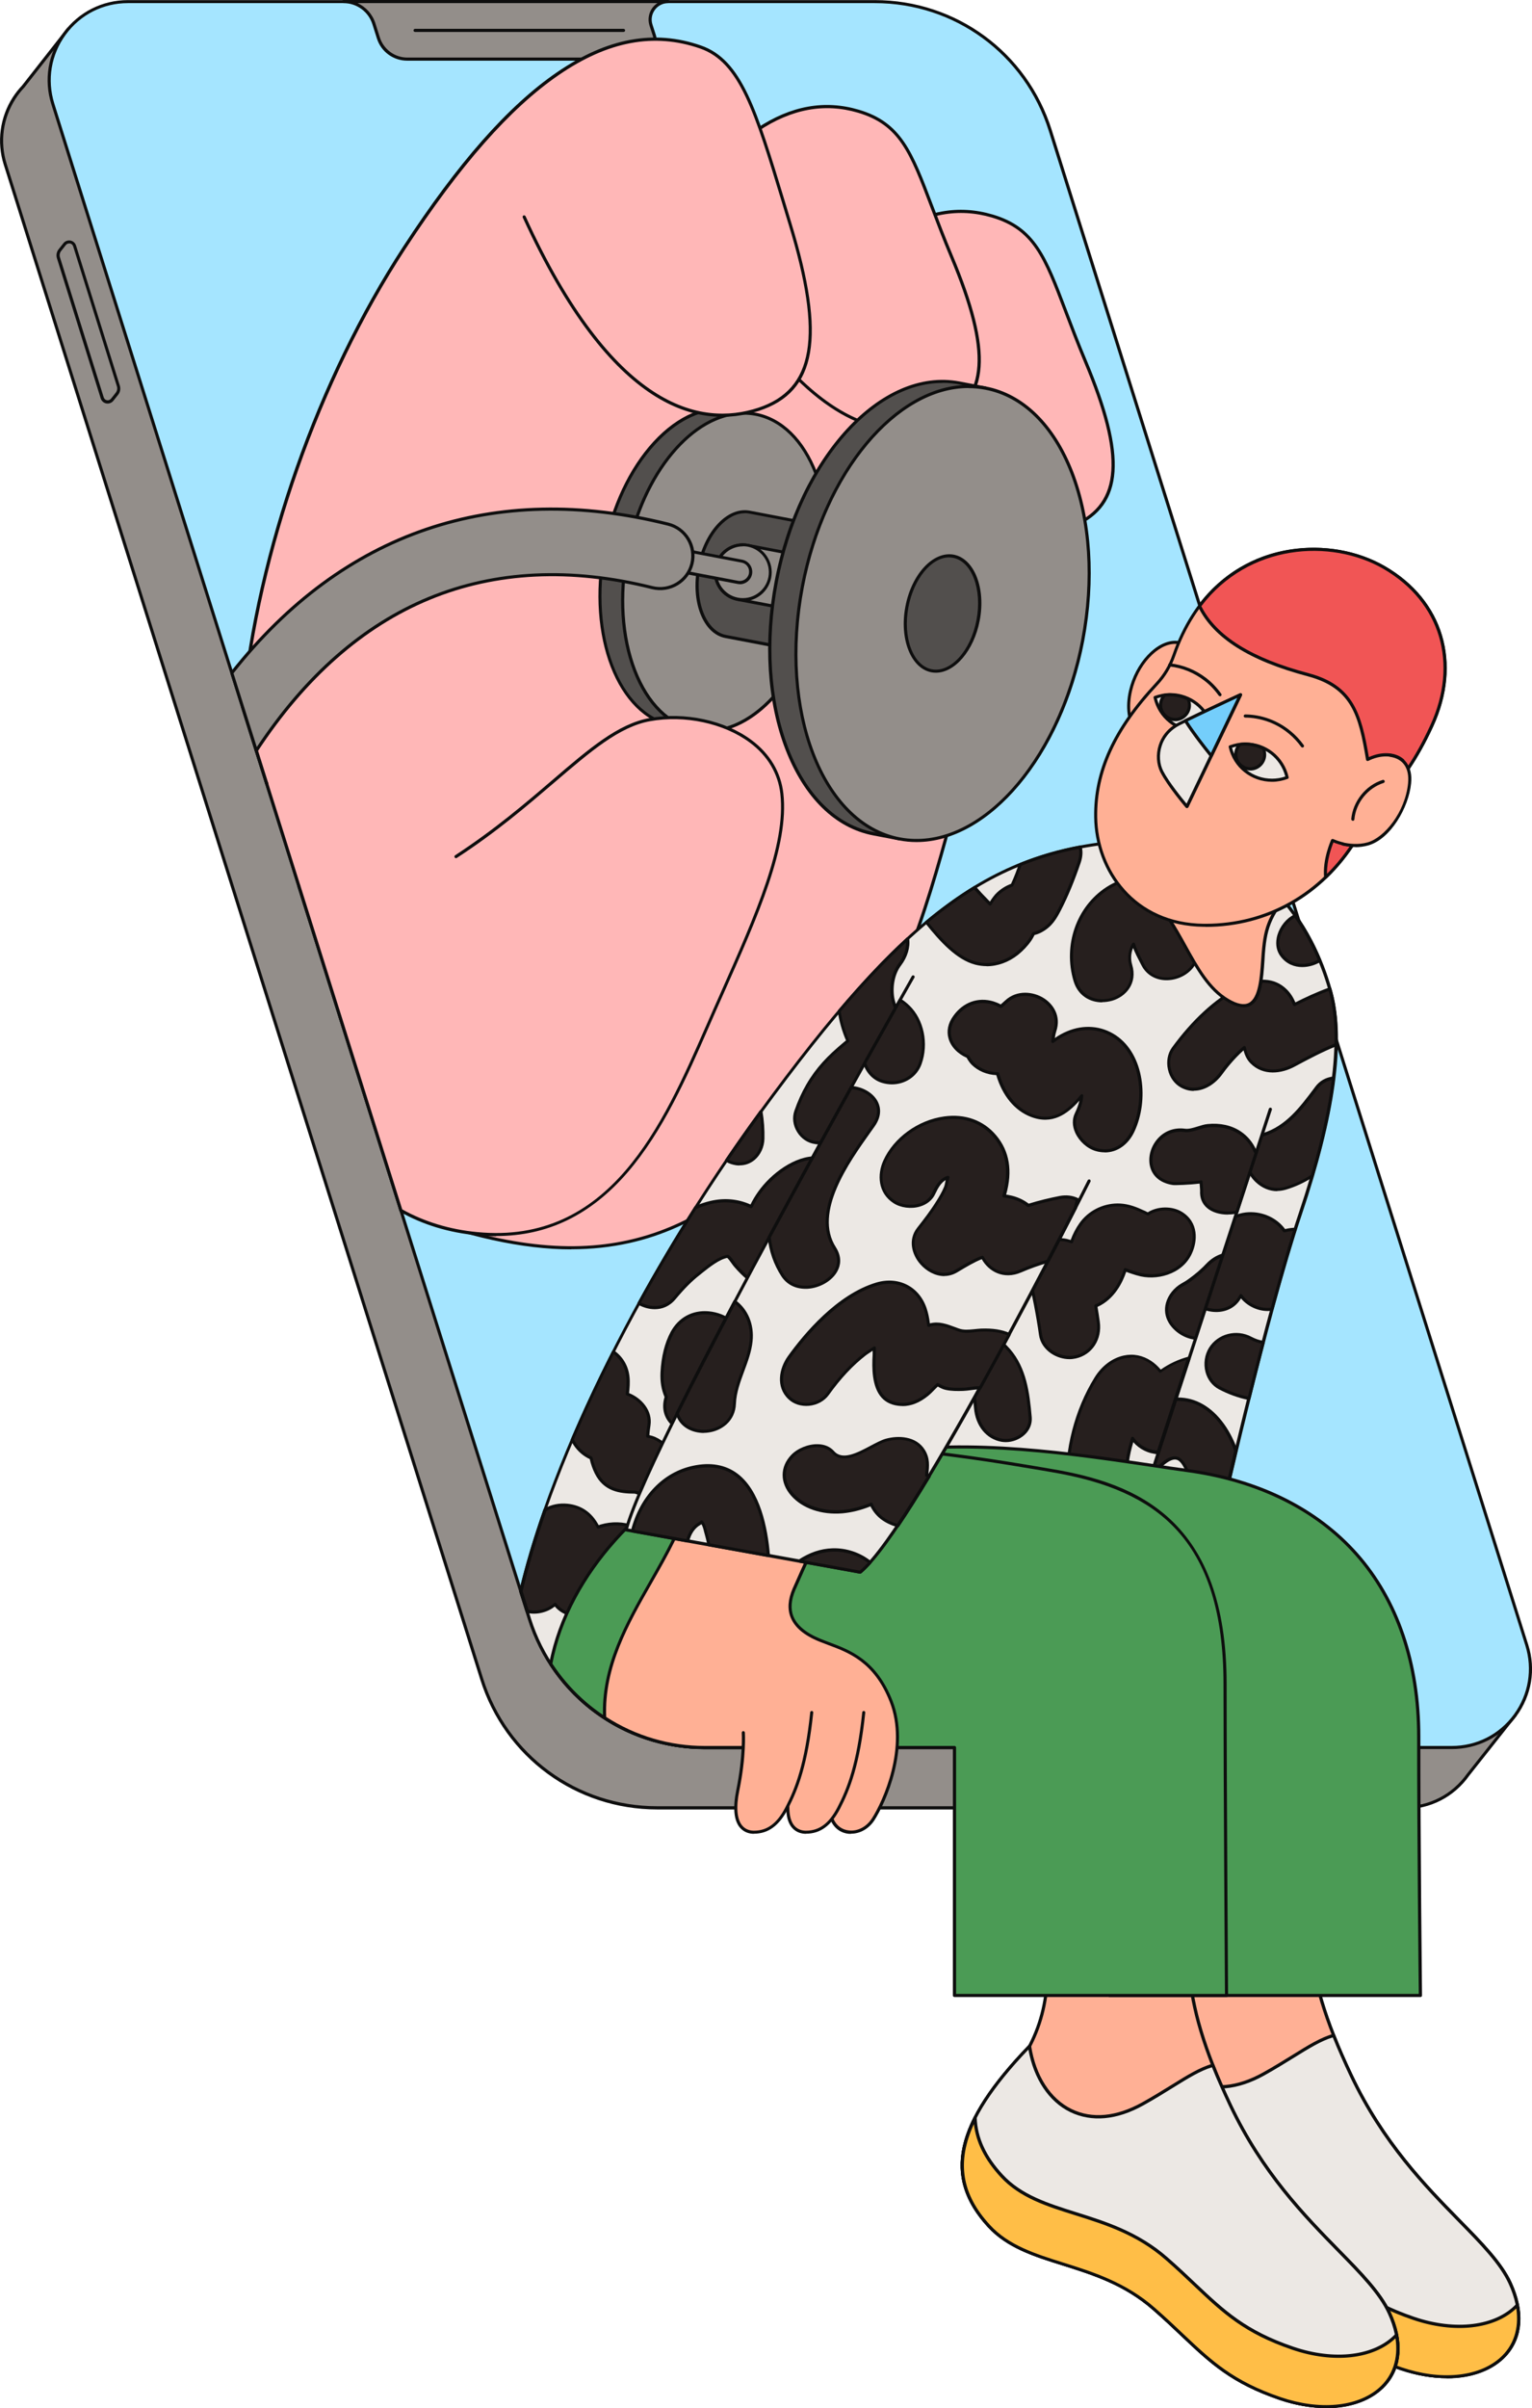 <?xml version="1.0" encoding="UTF-8"?>
<svg id="Calque_1" data-name="Calque 1" xmlns="http://www.w3.org/2000/svg" viewBox="0 0 147.24 231.35">
  <defs>
    <style>
      .cls-1 {
        fill: #ffb7b7;
      }

      .cls-2 {
        fill: #74cefb;
      }

      .cls-3 {
        fill: #261f1e;
      }

      .cls-4 {
        fill: #4b9b55;
      }

      .cls-5 {
        fill: #938e8a;
      }

      .cls-6 {
        fill: #a5e5ff;
      }

      .cls-7 {
        fill: #ffbe47;
      }

      .cls-8 {
        fill: #ffb095;
      }

      .cls-9 {
        fill: #f15555;
      }

      .cls-10 {
        fill: #0e0e0e;
      }

      .cls-11 {
        fill: #524f4d;
      }

      .cls-12 {
        fill: #ece8e4;
      }
    </style>
  </defs>
  <g>
    <g>
      <path class="cls-5" d="m145.62,164.81l-4.98-5.8L96.36,18.31c-2.32-7.36-9.14-12.37-16.86-12.37H9.3l-2.72-3.17-4.35,5.54c-.32.34-.62.71-.87,1.11h0s0,0,0,0C.2,11.22-.21,13.51.5,15.79l45.8,145.53c2.32,7.36,9.14,12.37,16.86,12.37h71.78c2.6,0,4.82-1.29,6.18-3.2l4.5-5.68Z"/>
      <path class="cls-10" d="m134.94,173.84H63.16c-7.82,0-14.65-5.01-17-12.47L.36,15.83C-.33,13.64-.01,11.27,1.23,9.34c.26-.4.56-.78.89-1.13L6.46,2.68s.07-.06.11-.06c.05,0,.09.02.12.05l2.68,3.12h70.13c7.82,0,14.65,5.01,17,12.47l44.27,140.66,4.96,5.78c.05.05.05.13,0,.19l-4.5,5.68c-1.46,2.07-3.76,3.25-6.29,3.25ZM6.58,3.01l-4.23,5.39c-.33.35-.62.72-.86,1.1C.29,11.36-.02,13.63.64,15.74l45.8,145.53c2.31,7.34,9.03,12.26,16.72,12.26h71.78c2.44,0,4.64-1.14,6.05-3.13l4.43-5.59-4.9-5.71s-.02-.03-.03-.05L96.22,18.36c-2.31-7.34-9.03-12.26-16.72-12.26H9.3s-.09-.02-.11-.05l-2.6-3.03Z"/>
    </g>
    <g>
      <path class="cls-5" d="m11.37,37.11l-4.21-13.47c-.13-.42-.68-.52-.96-.18l-.46.58c-.16.2-.21.48-.13.72l4.21,13.47c.13.42.68.52.96.18l.46-.58c.16-.2.21-.48.13-.72Z"/>
      <path class="cls-10" d="m10.35,38.77s-.08,0-.13-.01c-.26-.05-.46-.23-.54-.48l-4.21-13.47c-.09-.3-.03-.62.16-.86l.46-.58c.16-.21.42-.3.68-.26.26.05.46.23.54.48l4.21,13.47h0c.09.3.03.62-.16.86l-.46.58c-.13.17-.34.27-.55.27Zm-3.71-15.38c-.12,0-.23.05-.31.15l-.46.58c-.13.17-.17.39-.11.59l4.21,13.47c.05.14.16.25.31.27.15.03.29-.03.39-.15l.46-.58c.13-.17.17-.39.11-.59l-4.21-13.47c-.05-.14-.16-.25-.31-.27-.03,0-.05,0-.08,0Z"/>
    </g>
    <g>
      <path class="cls-6" d="m146.74,158.05L100.94,12.52C98.62,5.16,91.8.15,84.08.15H12.3C7.19.15,3.54,5.12,5.08,9.99l45.8,145.53c2.32,7.36,9.14,12.37,16.86,12.37h71.78c5.11,0,8.76-4.97,7.22-9.84Z"/>
      <path class="cls-10" d="m139.52,168.04h-71.78c-7.82,0-14.65-5.01-17-12.47L4.94,10.04c-.75-2.37-.33-4.88,1.14-6.88,1.47-2,3.74-3.15,6.22-3.15h71.78c7.82,0,14.65,5.01,17,12.47l45.8,145.53c.75,2.37.33,4.88-1.14,6.88s-3.74,3.15-6.22,3.15ZM12.3.3c-2.39,0-4.57,1.1-5.98,3.03-1.41,1.93-1.81,4.34-1.1,6.62l45.8,145.53c2.31,7.34,9.03,12.26,16.72,12.26h71.78c2.39,0,4.57-1.1,5.98-3.03s1.81-4.34,1.1-6.62h0L100.79,12.56c-2.31-7.34-9.03-12.26-16.72-12.26H12.3Z"/>
    </g>
    <g>
      <path class="cls-5" d="m64.22.15h-31.21c1.34,0,2.52.86,2.93,2.14l.43,1.36c.39,1.21,1.51,2.03,2.78,2.03h22.1c1.17,0,2-1.14,1.65-2.25l-.33-1.02c-.36-1.12.48-2.26,1.65-2.26Z"/>
      <path class="cls-10" d="m61.24,5.83h-22.1c-1.34,0-2.52-.86-2.92-2.14l-.43-1.36c-.39-1.22-1.51-2.03-2.78-2.03-.08,0-.15-.07-.15-.15s.07-.15.15-.15h31.21c.08,0,.15.07.15.15s-.07.15-.15.15c-.51,0-.98.24-1.28.65s-.39.93-.23,1.41l.33,1.02c.18.58.08,1.19-.27,1.68-.36.49-.91.77-1.52.77ZM34.37.3c.8.37,1.43,1.06,1.71,1.94l.43,1.36c.37,1.15,1.43,1.93,2.64,1.93h22.1c.51,0,.97-.24,1.27-.65.3-.41.38-.93.23-1.41l-.33-1.02c-.18-.58-.08-1.19.27-1.68.14-.19.31-.35.5-.47h-28.83Z"/>
    </g>
    <path class="cls-10" d="m59.93,3.07h-20.04c-.08,0-.15-.07-.15-.15s.07-.15.15-.15h20.04c.08,0,.15.07.15.15s-.07.15-.15.15Z"/>
  </g>
  <g>
    <g>
      <path class="cls-1" d="m97.1,30.83L52.09,12.07l-27.49,59.96,13.93,44.27c17.14,6.42,28.03,4.77,40.06-9.75,12.03-14.52,11.65-29.54,17.83-42.68l.68-33.05Z"/>
      <path class="cls-10" d="m54.91,120.03c-4.69,0-9.97-1.17-16.43-3.59-.04-.02-.08-.05-.09-.1l-13.93-44.27s0-.07,0-.11L51.96,12.01c.03-.07.12-.11.19-.08l45.01,18.75c.06.02.09.08.09.14l-.68,33.05s0,.04-.01.06c-2.22,4.72-3.57,9.62-5,14.8-2.52,9.14-5.13,18.6-12.85,27.91-6.04,7.29-11.82,11.35-18.2,12.78-1.79.4-3.65.6-5.6.6Zm-16.25-3.84c9.05,3.38,15.78,4.29,21.79,2.94,6.31-1.41,12.04-5.44,18.03-12.68,7.67-9.26,10.27-18.69,12.79-27.8,1.43-5.19,2.78-10.08,5-14.82l.68-32.91L52.17,12.27l-27.4,59.78,13.89,44.15Z"/>
    </g>
    <g>
      <path class="cls-1" d="m75.91,33.71c6.38-10.28,12.79-14.92,19.45-12.96,5.15,1.52,5.43,5.58,8.97,13.98,3.53,8.4,3.92,13.52-1.05,15.73-4.6,2.05-12.14,1.38-21.18-14.06"/>
      <path class="cls-10" d="m99.36,51.47c-4.56,0-10.55-3.29-17.4-14.98-.04-.07-.02-.16.05-.2.07-.04.16-.02.21.05,8.97,15.3,16.37,16.06,20.99,14,4.49-2,4.78-6.5.98-15.54-.76-1.81-1.37-3.43-1.91-4.85-1.99-5.24-2.99-7.87-6.95-9.05-6.41-1.89-12.72,2.32-19.28,12.89-.04.07-.14.09-.21.05s-.09-.14-.05-.21c6.64-10.7,13.06-14.96,19.62-13.02,4.11,1.21,5.19,4.06,7.15,9.23.54,1.42,1.15,3.03,1.91,4.84,3.88,9.23,3.55,13.84-1.13,15.93-1.16.52-2.49.86-3.97.86Z"/>
    </g>
    <g>
      <path class="cls-1" d="m63.05,23.64c6.38-10.28,12.79-14.92,19.45-12.96,5.15,1.52,5.43,5.58,8.97,13.98,3.53,8.4,3.92,13.52-1.05,15.73-4.6,2.05-12.14,1.38-21.18-14.06"/>
      <path class="cls-10" d="m86.5,41.4c-4.56,0-10.55-3.29-17.4-14.98-.04-.07-.02-.16.05-.2.07-.04.16-.02.2.05,8.97,15.3,16.37,16.06,20.99,14,4.49-2,4.78-6.5.98-15.54-.76-1.81-1.37-3.43-1.91-4.85-1.99-5.24-2.99-7.87-6.95-9.05-6.41-1.89-12.72,2.32-19.28,12.89-.04.07-.14.09-.21.05-.07-.04-.09-.14-.05-.21,6.64-10.7,13.06-14.96,19.62-13.02,4.11,1.21,5.19,4.06,7.15,9.23.54,1.42,1.15,3.03,1.91,4.84,3.88,9.23,3.55,13.84-1.13,15.93-1.16.52-2.49.86-3.97.86Z"/>
    </g>
    <g>
      <g>
        <ellipse class="cls-11" cx="67.53" cy="54.54" rx="15.44" ry="9.6" transform="translate(1.31 110.67) rotate(-79.21)"/>
        <path class="cls-10" d="m65.77,69.96c-.39,0-.78-.04-1.16-.11-5.28-1.01-8.27-8.69-6.66-17.14.78-4.08,2.5-7.72,4.84-10.27,2.36-2.56,5.08-3.71,7.65-3.22,2.57.49,4.68,2.55,5.93,5.81,1.25,3.23,1.5,7.25.73,11.33-1.49,7.83-6.42,13.6-11.33,13.6Zm3.5-30.54c-2.13,0-4.31,1.12-6.26,3.23-2.31,2.5-4,6.1-4.77,10.12-1.58,8.28,1.3,15.81,6.42,16.79,5.12.98,10.57-4.97,12.14-13.25l.15.03-.15-.03c.77-4.02.51-7.99-.71-11.17-1.22-3.15-3.24-5.15-5.71-5.62-.37-.07-.74-.11-1.12-.11Z"/>
      </g>
      <g>
        <ellipse class="cls-5" cx="69.71" cy="54.96" rx="15.44" ry="9.6" transform="translate(2.68 113.15) rotate(-79.21)"/>
        <path class="cls-10" d="m67.97,70.38c-.39,0-.79-.04-1.18-.11-2.57-.49-4.68-2.55-5.93-5.8-1.25-3.23-1.5-7.25-.73-11.33,1.61-8.44,7.21-14.49,12.5-13.49,2.57.49,4.68,2.55,5.93,5.81,1.25,3.23,1.5,7.25.73,11.33h0c-.78,4.08-2.5,7.72-4.84,10.27-2,2.18-4.27,3.33-6.48,3.33Zm3.49-30.54c-4.77,0-9.57,5.67-11.03,13.35-.77,4.02-.51,7.99.71,11.17,1.22,3.15,3.24,5.15,5.71,5.62,2.47.47,5.09-.64,7.38-3.13,2.31-2.5,4-6.1,4.77-10.12h0c.77-4.02.51-7.99-.71-11.17-1.22-3.15-3.24-5.15-5.71-5.62-.37-.07-.74-.1-1.11-.1Z"/>
      </g>
      <g>
        <path class="cls-11" d="m69.76,61.16c-2.05-.39-3.21-3.38-2.58-6.68s2.8-5.66,4.85-5.27l9.27,1.77-2.28,11.95-9.27-1.77Z"/>
        <path class="cls-10" d="m79.02,63.07s-.02,0-.03,0l-9.27-1.77c-1.05-.2-1.9-1.03-2.41-2.34-.5-1.29-.6-2.89-.29-4.51s.99-3.08,1.93-4.09c.95-1.03,2.05-1.49,3.1-1.3l9.27,1.77c.08.02.13.09.12.18l-2.28,11.95s-.03.07-.06.1c-.03.02-.05.03-.08.03Zm-7.44-13.76c-.81,0-1.65.43-2.4,1.24-.9.97-1.56,2.38-1.86,3.94-.3,1.57-.2,3.11.28,4.35.47,1.21,1.24,1.98,2.18,2.16h0l9.12,1.74,2.22-11.66-9.12-1.74c-.14-.03-.28-.04-.42-.04Z"/>
      </g>
      <g>
        <path class="cls-5" d="m75.15,53.01l-3.27-.62c-1.43-.27-2.81.67-3.09,2.1s.67,2.81,2.1,3.09l3.27.62c1.43.27,2.81-.67,3.09-2.1s-.67-2.81-2.1-3.09Z"/>
        <path class="cls-10" d="m74.66,58.4c-.17,0-.35-.02-.52-.05l-3.27-.62c-.73-.14-1.37-.56-1.78-1.17-.42-.62-.57-1.36-.43-2.09.14-.73.56-1.37,1.17-1.78.62-.42,1.36-.57,2.09-.43l3.27.62h0c.73.14,1.37.56,1.78,1.17.42.62.57,1.36.43,2.09-.25,1.34-1.43,2.27-2.74,2.27Zm-3.28-5.9c-.49,0-.98.15-1.39.43-.55.37-.92.94-1.05,1.59-.12.65.01,1.32.39,1.87.37.55.94.92,1.59,1.05l3.27.62c1.35.26,2.66-.63,2.91-1.98.12-.65-.01-1.32-.39-1.87-.37-.55-.94-.92-1.59-1.05l-3.27-.62c-.16-.03-.31-.04-.47-.04Z"/>
      </g>
      <g>
        <circle class="cls-5" cx="71.39" cy="54.98" r="2.64"/>
        <path class="cls-10" d="m71.4,57.77c-.18,0-.35-.02-.53-.05-1.51-.29-2.51-1.75-2.22-3.26.14-.73.56-1.37,1.17-1.78.62-.42,1.36-.57,2.09-.43.73.14,1.37.56,1.78,1.17.42.62.57,1.36.43,2.09h0c-.14.73-.56,1.37-1.17,1.78-.47.32-1.01.48-1.56.48Zm0-5.28c-1.17,0-2.22.83-2.45,2.02-.26,1.35.63,2.66,1.98,2.91.65.12,1.32-.01,1.87-.39.55-.37.92-.94,1.05-1.59h0c.12-.65-.01-1.32-.39-1.87-.37-.55-.94-.92-1.59-1.05-.16-.03-.31-.04-.47-.04Z"/>
      </g>
      <g>
        <path class="cls-5" d="m71.29,53.91c-.3-.06-7.42-1.41-7.73-1.47-.56-.11-1.11.26-1.22.83s.26,1.11.83,1.22l7.73,1.47c.56.11,1.11-.26,1.22-.83s-.26-1.11-.83-1.22Z"/>
        <path class="cls-10" d="m71.1,56.12c-.07,0-.15,0-.22-.02l-7.73-1.47c-.31-.06-.58-.24-.76-.5-.18-.26-.24-.58-.18-.89.06-.31.24-.58.5-.76.26-.18.58-.24.89-.18l7.73,1.47c.64.12,1.07.75.95,1.39-.11.57-.61.97-1.17.97Zm-7.73-3.55c-.18,0-.35.05-.5.15-.2.13-.33.34-.37.57-.04.23,0,.47.14.67s.34.33.57.37l7.73,1.47c.48.09.95-.23,1.04-.71.04-.23,0-.47-.14-.67-.13-.2-.34-.33-.57-.37l-7.73-1.47c-.06-.01-.11-.02-.17-.02Z"/>
      </g>
      <g>
        <path class="cls-11" d="m86.46,80.59l-2.51-.48c-7.44-1.42-11.62-12.26-9.35-24.22s10.16-20.51,17.6-19.09l2.51.48-8.25,43.32Z"/>
        <path class="cls-10" d="m86.46,80.74s-.02,0-.03,0l-2.51-.48c-3.65-.7-6.64-3.63-8.43-8.25-1.78-4.6-2.14-10.34-1.04-16.15,2.29-12.02,10.26-20.64,17.77-19.21l2.51.48s.07.03.1.06c.02.03.03.07.02.11l-8.25,43.32s-.03.07-.06.1c-.03.02-.05.03-.08.03Zm4.12-43.95c-6.85,0-13.73,8.12-15.82,19.12-1.1,5.76-.73,11.43,1.02,15.98,1.75,4.53,4.66,7.39,8.21,8.06l2.36.45,8.2-43.02-2.36-.45c-.53-.1-1.07-.15-1.6-.15Z"/>
      </g>
      <g>
        <ellipse class="cls-5" cx="90.59" cy="58.94" rx="22.05" ry="13.71" transform="translate(15.74 136.9) rotate(-79.21)"/>
        <path class="cls-10" d="m88.08,80.9c-.55,0-1.1-.05-1.65-.16-7.51-1.43-11.75-12.38-9.46-24.4,2.29-12.02,10.26-20.64,17.77-19.21,3.65.7,6.64,3.63,8.43,8.25,1.77,4.6,2.14,10.34,1.04,16.15-2.12,11.15-9.13,19.37-16.12,19.37Zm5-43.62c-6.85,0-13.73,8.12-15.82,19.12-2.26,11.86,1.88,22.65,9.23,24.05,7.35,1.4,15.16-7.11,17.42-18.97,1.1-5.76.73-11.43-1.02-15.98-1.75-4.53-4.66-7.39-8.21-8.06-.53-.1-1.07-.15-1.6-.15Z"/>
      </g>
      <g>
        <ellipse class="cls-11" cx="90.59" cy="58.94" rx="5.6" ry="3.48" transform="translate(15.74 136.9) rotate(-79.21)"/>
        <path class="cls-10" d="m89.95,64.63c-.15,0-.29-.01-.44-.04-1.97-.38-3.09-3.21-2.49-6.33.59-3.11,2.67-5.34,4.65-4.97,1.97.38,3.09,3.21,2.49,6.33h0c-.55,2.88-2.38,5.01-4.21,5.01Zm1.27-11.08c-1.69,0-3.38,2.03-3.91,4.77-.56,2.95.45,5.63,2.25,5.98,1.81.34,3.73-1.78,4.29-4.73h0c.56-2.95-.45-5.63-2.25-5.98-.13-.02-.26-.04-.39-.04Zm2.79,6.04h0,0Z"/>
      </g>
    </g>
    <g>
      <path class="cls-1" d="m50.35,20.82c8.53,18.65,17.04,20.29,22.53,18.49,5.93-1.95,6.08-7.83,3.03-17.82-3.05-9.99-4.44-15.54-8.6-16.99-8.92-3.09-18.15,3.5-28.48,19.32-8.02,12.3-14.01,28.74-15.52,44.1l2.33,7.39"/>
      <path class="cls-10" d="m25.64,75.46c-.06,0-.12-.04-.14-.1l-2.33-7.39s0-.04,0-.06c1.47-15.01,7.28-31.52,15.54-44.17,5.27-8.08,10.11-13.57,14.81-16.79,4.81-3.3,9.34-4.15,13.85-2.58,3.93,1.36,5.39,6.18,8.05,14.94.21.69.43,1.41.65,2.15,3.35,10.96,2.44,16.18-3.12,18.01-5.64,1.85-14.16.14-22.71-18.57-.03-.08,0-.16.07-.2.08-.03.16,0,.2.07,8.46,18.51,16.82,20.22,22.35,18.41,5.37-1.77,6.22-6.88,2.93-17.63-.23-.74-.44-1.46-.65-2.15-2.63-8.66-4.07-13.43-7.86-14.74-4.41-1.53-8.85-.7-13.58,2.55-4.66,3.2-9.48,8.67-14.73,16.71-8.22,12.6-14.01,29.05-15.49,44.01l2.32,7.36c.02.08-.02.16-.1.19-.01,0-.03,0-.04,0Z"/>
    </g>
    <g>
      <path class="cls-5" d="m64.2,50.35c-16.86-4.21-31.32.84-41.93,14.29l2.35,7.48c9.3-14.19,22.29-19.6,38.05-15.66,1.69.42,3.39-.6,3.81-2.29.42-1.69-.6-3.39-2.29-3.81Z"/>
      <path class="cls-10" d="m24.63,72.27s-.01,0-.02,0c-.06,0-.1-.05-.12-.1l-2.35-7.48s0-.1.03-.14c10.71-13.58,25.26-18.54,42.08-14.34h0c.85.21,1.57.75,2.03,1.5.45.75.59,1.64.37,2.49-.44,1.76-2.23,2.84-4,2.4-7.8-1.95-14.99-1.6-21.35,1.03-6.35,2.62-11.92,7.53-16.54,14.57-.03.04-.08.07-.13.07Zm-2.19-7.6l2.24,7.1c4.62-6.96,10.17-11.81,16.5-14.42,6.43-2.65,13.68-3,21.54-1.04,1.6.4,3.23-.58,3.63-2.18.19-.78.07-1.58-.34-2.27-.41-.69-1.07-1.17-1.84-1.36-16.67-4.16-31.1.74-41.72,14.18Z"/>
    </g>
    <g>
      <path class="cls-1" d="m28.73,85.14l9.81,31.17c2.09,1.18,4.51,1.96,7.31,2.23,12.94,1.24,18.11-10.69,22.14-19.87,4.03-9.18,7.8-16.73,7.17-22.39-.63-5.66-7.55-8.05-12.7-7.12s-9.56,7.24-18.62,13.15"/>
      <path class="cls-10" d="m47.69,118.77c-.61,0-1.23-.03-1.86-.09-2.7-.26-5.18-1.01-7.37-2.25-.03-.02-.06-.05-.07-.09l-9.81-31.17c-.02-.08.02-.16.1-.19.08-.02.16.02.19.1l9.79,31.11c2.14,1.19,4.56,1.93,7.2,2.18,12.77,1.23,17.86-10.36,21.94-19.68l.05-.11c.47-1.08.94-2.14,1.4-3.17,3.38-7.61,6.3-14.19,5.75-19.14-.22-1.95-1.23-3.66-2.94-4.93-2.49-1.85-6.25-2.66-9.59-2.05-2.94.53-5.69,2.89-9.17,5.87-2.61,2.23-5.56,4.77-9.39,7.26-.07.05-.16.03-.21-.04-.05-.07-.03-.16.04-.21,3.81-2.49,6.76-5.01,9.36-7.24,3.51-3.01,6.29-5.39,9.31-5.94,3.42-.62,7.27.21,9.82,2.11,1.78,1.32,2.83,3.1,3.06,5.14.56,5.03-2.38,11.64-5.78,19.29-.46,1.03-.93,2.09-1.4,3.17l-.05.11c-2.02,4.62-4.32,9.85-7.74,13.82-3.55,4.11-7.7,6.12-12.64,6.12Z"/>
    </g>
  </g>
  <g>
    <g>
      <path class="cls-8" d="m111.5,176.03c.86,7.89,1.63,12.73-.94,17.68-7.11,7.37-8.28,12.55-3.92,17.28,3.72,4.04,10.38,3.16,15.85,7.95,4.55,3.98,6.18,6.58,12.13,8.61,7.47,2.55,13.62-1.43,10.49-8.23-2.19-4.76-10.12-9.09-15.27-19.95s-4.44-15.93-2.89-23.35h-15.47Z"/>
      <path class="cls-10" d="m139.05,228.48c-1.4,0-2.92-.26-4.46-.78-4.63-1.58-6.66-3.49-9.46-6.14-.83-.79-1.69-1.6-2.72-2.5-2.76-2.42-5.77-3.36-8.68-4.28-2.74-.86-5.33-1.67-7.19-3.69-4.43-4.81-3.27-10.04,3.9-17.47,2.36-4.56,1.85-9.11,1.09-15.98-.06-.52-.12-1.05-.18-1.59,0-.04,0-.08.04-.12.03-.03.07-.05.11-.05h15.47s.09.02.12.06.04.08.03.13c-1.54,7.41-2.23,12.5,2.88,23.26,3.07,6.47,7.12,10.6,10.38,13.93,2.15,2.19,4.01,4.09,4.9,6.02,1.28,2.78,1.11,5.29-.48,7.05-1.29,1.42-3.35,2.17-5.74,2.17Zm-27.38-52.3c.05.49.11.96.16,1.43.77,6.94,1.28,11.52-1.13,16.17,0,.01-.02.02-.03.04-7.05,7.3-8.22,12.41-3.91,17.08,1.8,1.96,4.36,2.76,7.06,3.61,2.8.88,5.98,1.88,8.78,4.34,1.03.9,1.9,1.72,2.73,2.51,2.78,2.62,4.78,4.51,9.35,6.07,4.04,1.38,7.92.87,9.88-1.3,1.5-1.67,1.66-4.05.43-6.72-.87-1.89-2.71-3.77-4.84-5.94-3.27-3.34-7.34-7.49-10.43-14.01-5.11-10.76-4.47-15.89-2.94-23.27h-15.11Zm-1.1,17.53h0,0Z"/>
    </g>
    <g>
      <path class="cls-12" d="m106.65,211c3.72,4.04,10.38,3.16,15.85,7.95,4.55,3.98,6.18,6.58,12.13,8.61,7.47,2.55,13.62-1.43,10.49-8.23-2.19-4.76-10.12-9.09-15.27-19.95-.65-1.36-1.2-2.63-1.67-3.83-1.83.51-3.74,2.03-6.72,3.7-5.61,3.13-10.04,0-10.9-5.54-7.11,7.37-8.28,12.55-3.92,17.28Z"/>
      <path class="cls-10" d="m139.05,228.48c-1.4,0-2.92-.26-4.46-.78-4.63-1.58-6.66-3.49-9.46-6.14-.83-.79-1.69-1.6-2.72-2.5-2.76-2.42-5.77-3.36-8.68-4.28-2.74-.86-5.33-1.67-7.19-3.69h0c-4.44-4.81-3.27-10.05,3.92-17.49.04-.04.1-.06.15-.04.05.02.09.06.1.12.44,2.87,1.86,5.08,3.89,6.07,1.97.96,4.31.74,6.78-.64,1.05-.58,1.97-1.16,2.79-1.66,1.54-.96,2.76-1.71,3.97-2.05.07-.02.15.02.18.09.47,1.2,1.03,2.48,1.67,3.82,3.07,6.47,7.12,10.6,10.38,13.93,2.15,2.19,4.01,4.09,4.9,6.02,1.28,2.78,1.11,5.29-.48,7.05-1.29,1.42-3.35,2.17-5.74,2.17Zm-32.29-17.59c1.8,1.96,4.36,2.76,7.06,3.61,2.8.88,5.98,1.88,8.78,4.34,1.03.9,1.9,1.72,2.73,2.51,2.78,2.62,4.78,4.51,9.35,6.07,4.04,1.38,7.92.87,9.88-1.3,1.5-1.67,1.66-4.05.43-6.72-.87-1.89-2.71-3.77-4.84-5.94-3.27-3.34-7.34-7.49-10.43-14.01-.61-1.3-1.16-2.54-1.63-3.71-1.13.34-2.3,1.07-3.77,1.98-.82.51-1.75,1.08-2.8,1.67-2.56,1.43-5,1.65-7.06.65-2.05-1-3.5-3.18-4.01-6-6.86,7.19-7.97,12.24-3.71,16.86h0Z"/>
    </g>
    <g>
      <path class="cls-7" d="m135.86,222.73c-5.95-2.03-7.59-4.63-12.13-8.61-5.47-4.8-12.13-3.91-15.85-7.95-1.62-1.76-2.48-3.59-2.55-5.56-2.01,3.98-1.53,7.28,1.33,10.39,3.72,4.04,10.38,3.16,15.85,7.95,4.55,3.98,6.18,6.58,12.13,8.61,6.65,2.27,12.25-.64,11.19-6.1-1.94,2.07-5.74,2.72-9.97,1.27Z"/>
      <path class="cls-10" d="m139.05,228.48c-1.41,0-2.92-.26-4.46-.78-4.63-1.58-6.66-3.49-9.46-6.14-.83-.79-1.69-1.6-2.72-2.5-2.76-2.42-5.77-3.36-8.68-4.28-2.74-.86-5.33-1.67-7.19-3.69-2.95-3.2-3.38-6.55-1.35-10.56.03-.06.1-.09.17-.08.07.01.11.07.12.14.07,1.92.89,3.71,2.51,5.46,1.8,1.96,4.36,2.76,7.06,3.61,2.8.88,5.98,1.88,8.78,4.34,1.03.9,1.9,1.72,2.73,2.51,2.78,2.62,4.78,4.51,9.35,6.07,3.98,1.36,7.83.88,9.81-1.23.04-.04.1-.06.15-.04.05.02.09.06.11.12.42,2.15-.17,4.05-1.66,5.34-1.3,1.13-3.16,1.71-5.27,1.71Zm-33.83-27.3c-1.68,3.66-1.18,6.76,1.55,9.72,1.8,1.96,4.36,2.76,7.06,3.61,2.8.88,5.98,1.88,8.78,4.34,1.03.9,1.9,1.72,2.73,2.51,2.78,2.62,4.78,4.51,9.35,6.07,3.74,1.28,7.35.94,9.43-.87,1.34-1.16,1.9-2.85,1.61-4.78-2.11,2.02-5.96,2.45-9.92,1.1h0c-4.63-1.58-6.66-3.49-9.46-6.14-.83-.79-1.69-1.6-2.72-2.5-2.76-2.42-5.77-3.36-8.68-4.28-2.74-.86-5.33-1.67-7.19-3.69-1.51-1.64-2.35-3.31-2.55-5.09Z"/>
    </g>
    <g>
      <path class="cls-8" d="m99.89,178.9c.86,7.89,1.63,12.73-.94,17.68-7.11,7.37-8.28,12.55-3.92,17.28,3.72,4.04,10.38,3.16,15.85,7.95,4.55,3.98,6.18,6.58,12.13,8.61,7.47,2.55,13.62-1.43,10.49-8.23-2.19-4.76-10.12-9.09-15.27-19.95-5.16-10.86-4.44-15.93-2.89-23.35h-15.47Z"/>
      <path class="cls-10" d="m127.44,231.35c-1.4,0-2.92-.26-4.46-.78-4.63-1.58-6.66-3.49-9.46-6.14-.83-.79-1.69-1.6-2.72-2.5-2.76-2.42-5.77-3.36-8.68-4.28-2.74-.86-5.33-1.67-7.19-3.69-4.43-4.81-3.27-10.04,3.9-17.47,2.36-4.56,1.85-9.11,1.09-15.98-.06-.52-.12-1.05-.18-1.59,0-.04,0-.08.04-.12.03-.03.07-.05.11-.05h15.47s.09.02.12.06.04.08.03.13c-1.54,7.41-2.23,12.5,2.88,23.26,3.07,6.47,7.12,10.6,10.38,13.93,2.15,2.19,4.01,4.09,4.9,6.02,1.28,2.78,1.11,5.29-.48,7.05-1.29,1.42-3.35,2.17-5.74,2.17Zm-27.38-52.3c.05.49.11.96.16,1.43.77,6.94,1.28,11.52-1.13,16.17,0,.01-.02.02-.03.04-7.05,7.3-8.22,12.41-3.91,17.08,1.8,1.96,4.36,2.76,7.06,3.61,2.8.88,5.98,1.88,8.78,4.34,1.03.9,1.9,1.72,2.73,2.51,2.78,2.62,4.78,4.51,9.35,6.07,4.04,1.38,7.92.87,9.88-1.3,1.5-1.67,1.66-4.05.43-6.72-.87-1.89-2.71-3.77-4.84-5.94-3.27-3.34-7.34-7.49-10.43-14.01-5.11-10.76-4.47-15.89-2.94-23.27h-15.11Zm-1.1,17.53h0,0Z"/>
    </g>
    <g>
      <path class="cls-12" d="m127.91,95.39c-1.28-4.76-5.76-15.45-19.31-14.59-13.56.86-21.99,7.51-35.61,26.2-11.18,15.33-19.88,32.88-22.94,45.88l.83,2.65c2.32,7.36,9.14,12.37,16.86,12.37h27.11l22.36-21.69s4.4-19.6,7.76-29.58c3.04-9.01,4.23-16.47,2.94-21.23Z"/>
      <path class="cls-10" d="m94.85,168.04h-27.11c-7.82,0-14.65-5.01-17-12.47l-.83-2.65s0-.05,0-.08c3.11-13.16,11.91-30.76,22.97-45.93,14.06-19.28,22.41-25.42,35.72-26.26,13.77-.87,18.2,9.99,19.47,14.71,1.25,4.64.26,11.81-2.95,21.32-3.32,9.86-7.71,29.37-7.76,29.57,0,.03-.02.05-.04.07l-22.36,21.69s-.07.04-.1.04Zm-44.65-15.18l.82,2.61c2.31,7.34,9.03,12.26,16.72,12.26h27.05l22.28-21.62c.24-1.04,4.5-19.91,7.75-29.55,3.14-9.32,4.16-16.63,2.94-21.14h0c-1.25-4.64-5.62-15.34-19.16-14.48-13.21.83-21.5,6.94-35.5,26.14-11.03,15.12-19.8,32.66-22.91,45.78Z"/>
    </g>
    <g>
      <g>
        <path class="cls-3" d="m59.17,152.21c-.14-.08-.26-.16-.26-.19,0,.28.13.27.26.19Z"/>
        <path class="cls-10" d="m59.03,152.42s-.08,0-.12-.03c-.15-.08-.15-.29-.15-.36,0-.08.07-.15.15-.15.06,0,.11.03.13.08.02.01.07.05.2.13.05.03.07.07.08.13,0,.05-.02.1-.07.13-.08.05-.15.08-.22.08Z"/>
      </g>
      <g>
        <path class="cls-3" d="m81.27,100.17c-.73.61-1.46,1.25-2.1,1.96-1.23,1.36-2.09,2.91-2.69,4.63-.46,1.32.51,2.82,1.86,3,1.56.21,2.77-.98,3.24-2.33.41-1.18,1.31-2.17,2.26-2.97,1.51-1.27,3.59-2.13,3.57-4.42-.01-1.59-1.38-2.63-1.62-4.19-.17-1.08.02-2.31.7-3.2.53-.69.86-1.61.74-2.46-2.12,1.95-4.29,4.25-6.57,6.93.14.97.42,1.93.83,2.87-.08.05-.15.11-.22.17Z"/>
        <path class="cls-10" d="m78.71,109.94c-.13,0-.25,0-.38-.03-.7-.09-1.34-.52-1.73-1.17-.39-.63-.48-1.37-.25-2.03.64-1.84,1.53-3.37,2.72-4.68.56-.62,1.23-1.24,2.11-1.97,0,0,0,0,0,0,.04-.03.09-.07.13-.1-.39-.91-.66-1.86-.79-2.8,0-.04,0-.09.03-.12,2.33-2.75,4.49-5.03,6.58-6.95.04-.04.1-.05.15-.03.05.02.09.06.1.12.12.82-.17,1.78-.77,2.57-.59.78-.84,1.93-.67,3.08.11.69.45,1.29.79,1.88.41.71.83,1.44.84,2.34.02,1.86-1.3,2.82-2.58,3.74-.35.25-.71.52-1.04.79-1.14.97-1.87,1.92-2.21,2.9-.44,1.27-1.53,2.46-3.02,2.46Zm2.65-9.65c-.87.72-1.53,1.33-2.08,1.94-1.16,1.28-2.03,2.78-2.66,4.58-.2.57-.12,1.22.22,1.78.34.56.91.94,1.52,1.03,1.52.21,2.64-.98,3.08-2.24.36-1.04,1.12-2.03,2.3-3.03.33-.28.7-.55,1.06-.8,1.27-.92,2.47-1.79,2.46-3.5,0-.82-.39-1.49-.8-2.19-.35-.61-.71-1.23-.83-1.98-.19-1.23.08-2.47.72-3.31.48-.63.75-1.38.74-2.05-2,1.86-4.06,4.04-6.29,6.66.14.94.41,1.87.81,2.77.03.06,0,.14-.05.18-.07.05-.14.11-.21.16h0Z"/>
      </g>
      <g>
        <path class="cls-3" d="m73.32,109.41c.03-.88-.04-1.75-.18-2.61-.05.07-.1.13-.14.2-1.08,1.48-2.13,2.97-3.16,4.48.29.16.6.28.93.32,1.47.2,2.51-1.01,2.56-2.4Z"/>
        <path class="cls-10" d="m71.08,111.97c-.11,0-.22,0-.34-.02-.33-.05-.67-.16-.98-.34-.04-.02-.06-.06-.07-.1,0-.04,0-.08.02-.12,1.04-1.53,2.1-3.04,3.16-4.49l.14-.2s.1-.07.16-.06c.06.01.1.06.11.12.15.89.21,1.78.19,2.64h0c-.02.81-.37,1.55-.93,2.03-.42.35-.91.53-1.45.53Zm-1.03-.55c.24.12.48.2.73.23.58.08,1.12-.07,1.56-.44.5-.42.81-1.1.83-1.81.02-.73-.02-1.47-.13-2.22-1,1.37-2,2.8-2.99,4.25Zm3.27-2.02h0,0Z"/>
      </g>
      <g>
        <path class="cls-3" d="m64.83,124.72c.72-.86,1.48-1.68,2.36-2.37.69-.54,1.83-1.52,2.75-1.66.27.2.52.65.73.9.77.89,1.55,1.58,2.6,2.12,1.68.87,4.35-.47,3.88-2.58-.25-1.11-.25-2.22.4-3.22.18-.28.61-.78,1.03-1.08.63.11,1.3-.01,1.93-.5l.1-.07c1.07-.82,1.26-1.85.92-3.08l-.04-.14c-.35-1.26-1.84-1.76-2.97-1.8-2.08-.09-4.41,1.74-5.54,3.36-.3.42-.55.87-.77,1.32-1.2-.59-2.57-.72-3.91-.4-.49.12-.96.28-1.43.48-1.94,3.05-3.76,6.14-5.45,9.21,1.08.61,2.47.64,3.41-.5Z"/>
        <path class="cls-10" d="m62.93,125.78c-.58,0-1.14-.18-1.59-.43-.07-.04-.1-.13-.06-.2,1.7-3.1,3.54-6.2,5.45-9.22.02-.03.04-.05.07-.06.51-.22.99-.38,1.46-.49,1.34-.32,2.67-.2,3.87.34.21-.43.45-.83.72-1.21,1.24-1.77,3.58-3.51,5.67-3.42,1.2.05,2.74.58,3.11,1.91l.04.14c.39,1.4.08,2.43-.97,3.24l-.1.07c-.6.46-1.28.65-1.99.54-.37.28-.76.72-.95,1.01-.54.83-.66,1.82-.38,3.1.2.9-.13,1.76-.9,2.36-.92.71-2.24.87-3.19.38-.99-.51-1.78-1.15-2.64-2.15-.08-.09-.16-.21-.25-.33-.13-.18-.27-.39-.41-.51-.76.15-1.67.87-2.34,1.4-.1.08-.19.15-.27.22-.76.59-1.48,1.31-2.34,2.34h0c-.59.71-1.31.97-2.01.97Zm-1.31-.63c.89.45,2.18.56,3.1-.53h0c.87-1.05,1.61-1.78,2.39-2.39.08-.07.18-.14.27-.21.72-.57,1.7-1.34,2.55-1.47.04,0,.08,0,.11.03.2.14.37.38.53.61.08.12.16.23.23.31.84.97,1.6,1.59,2.55,2.08.85.44,2.03.29,2.87-.35.68-.53.97-1.28.79-2.06-.3-1.36-.17-2.42.42-3.33.17-.27.6-.78,1.07-1.12.03-.02.07-.03.11-.03.64.11,1.27-.05,1.81-.47l.1-.07c.94-.73,1.22-1.66.86-2.92l-.04-.14c-.33-1.18-1.73-1.65-2.83-1.7-1.97-.08-4.25,1.64-5.42,3.3-.28.4-.54.84-.76,1.3-.02.04-.05.06-.09.08-.04.01-.08.01-.12,0-1.17-.57-2.49-.7-3.81-.39-.44.11-.89.26-1.37.46-1.88,2.96-3.68,6-5.35,9.03Zm3.21-.44h0,0Z"/>
      </g>
      <g>
        <path class="cls-3" d="m64.6,128.04c-.62,1.15-.89,2.52-.96,3.82-.05.93.09,1.64.4,2.35-.32.99-.13,2.04.82,2.78,1.07.82,3.16.85,4.01-.37.84-1.22,1.52-2.75.65-4.11,1.56-.29,2.96-1.67,2.31-3.53-1.08-3.08-5.51-4.1-7.22-.94Z"/>
        <path class="cls-10" d="m66.75,137.73c-.74,0-1.48-.22-1.99-.62-.91-.71-1.23-1.76-.89-2.89-.31-.74-.43-1.47-.39-2.37.08-1.53.41-2.83.97-3.88h0c.75-1.39,2.08-2.12,3.64-1.99,1.74.14,3.29,1.33,3.86,2.96.28.79.22,1.55-.16,2.21-.41.71-1.17,1.24-2.05,1.46.61,1.13.36,2.47-.76,4.09-.36.52-.96.87-1.7.99-.18.03-.35.04-.53.04Zm-2.02-9.61c-.55,1.01-.86,2.27-.94,3.75-.04.87.07,1.58.38,2.29.01.03.02.07,0,.11-.33,1.03-.05,1.98.77,2.61.57.44,1.47.65,2.29.52.66-.1,1.19-.41,1.5-.86,1.11-1.6,1.32-2.89.64-3.94-.03-.04-.03-.09-.01-.14.02-.05.06-.08.11-.09.89-.17,1.65-.68,2.05-1.36.34-.58.39-1.26.14-1.97-.53-1.52-1.98-2.63-3.6-2.76-1.43-.11-2.65.56-3.35,1.84h0Z"/>
      </g>
      <g>
        <path class="cls-3" d="m56.81,140.07c.11.49.27.97.49,1.41.82,1.65,2.22,1.88,3.74,1.87,3.21,1.11,5.11-3.78,1.84-5.19-.2-.09-.41-.14-.62-.17.02-.38.07-.76.12-1.1.19-1.36-.84-2.53-2.08-2.98.06-.55.11-1.1.05-1.65-.11-1-.63-1.87-1.4-2.4-1.45,2.86-2.77,5.68-3.94,8.43.14.29.31.57.54.82.38.44.81.74,1.27.94Z"/>
        <path class="cls-10" d="m61.97,143.67c-.3,0-.62-.05-.96-.17-1.5,0-3-.23-3.85-1.95-.2-.41-.37-.87-.48-1.37-.47-.22-.9-.54-1.25-.95-.22-.25-.4-.53-.56-.85-.02-.04-.02-.08,0-.12,1.17-2.74,2.5-5.58,3.95-8.44.02-.04.05-.07.1-.08.04-.01.09,0,.12.02.82.57,1.36,1.48,1.46,2.51.06.54.01,1.07-.04,1.57,1.2.48,2.27,1.67,2.06,3.09-.04.3-.09.62-.11.95.19.04.37.09.53.16,1.79.77,2.07,2.5,1.57,3.78-.38.99-1.3,1.86-2.54,1.86Zm-.93-.46s.03,0,.05,0c1.55.54,2.71-.41,3.14-1.52.45-1.15.19-2.7-1.41-3.4-.17-.07-.36-.13-.59-.16-.08-.01-.13-.08-.13-.15.02-.38.07-.76.12-1.1.19-1.32-.85-2.42-1.98-2.82-.07-.02-.11-.09-.1-.16.06-.52.11-1.07.05-1.62-.09-.88-.53-1.67-1.2-2.19-1.41,2.78-2.7,5.54-3.83,8.2.14.28.3.52.48.73.35.4.75.7,1.22.91.04.02.08.06.09.1.11.51.27.97.48,1.38.74,1.5,1.97,1.8,3.61,1.79h0Z"/>
      </g>
      <g>
        <path class="cls-3" d="m53.33,154.12c.87,1.15,2.54,1.45,4.02.53.86-.54,1.2-1.32,1.74-2.12.07-.1.13-.19.17-.26.19.11.4.21.4.21,2.09,1.16,4.17.87,5.76-.91,1.03-1.14.46-3.15-.69-3.96-.88-.62-1.83-.64-2.67-.28-.37-.24-.8-.46-1.19-.62-1-.39-2.1-.4-3.12-.1-.1.03-.19.06-.29.1-.56-1.12-1.47-1.95-2.93-2.1-.82-.08-1.54.09-2.17.44-.96,2.74-1.75,5.36-2.33,7.82l.61,1.92c.91.22,1.98-.03,2.68-.67Zm5.83-1.91c-.13.09-.26.1-.26-.19,0,.03.12.1.26.19Z"/>
        <path class="cls-10" d="m55.54,155.34c-.86,0-1.66-.34-2.22-1-.73.59-1.78.83-2.7.61-.05-.01-.09-.05-.11-.1l-.61-1.92s0-.05,0-.08c.57-2.44,1.36-5.07,2.33-7.84.01-.03.04-.06.07-.08.7-.39,1.45-.54,2.25-.46,1.33.14,2.33.83,2.99,2.06.06-.02.11-.04.17-.06,1.09-.32,2.23-.29,3.22.1.38.15.79.36,1.15.59.94-.38,1.91-.27,2.74.32.68.48,1.16,1.35,1.27,2.26.08.75-.11,1.43-.56,1.93-1.62,1.8-3.78,2.14-5.95.94h0s-.13-.06-.28-.14l-.1.15c-.11.17-.21.33-.31.49-.39.63-.76,1.23-1.47,1.68-.61.38-1.26.56-1.89.56Zm-2.2-1.37s0,0,.01,0c.04,0,.08.03.11.06.86,1.13,2.47,1.33,3.82.49.65-.41,1-.98,1.38-1.58.1-.16.2-.33.32-.5l.02-.03s-.05-.01-.07-.03c-.15-.08-.15-.29-.15-.36,0-.08.07-.15.15-.15.06,0,.11.03.13.08.02.01.07.05.2.13.02,0,.03.02.04.03.02,0,.03,0,.05.02.19.1.39.2.39.21,2.07,1.15,4.05.84,5.59-.87.38-.43.55-1.03.48-1.69-.09-.81-.54-1.62-1.14-2.05-.76-.54-1.66-.64-2.53-.26-.05.02-.1.02-.14-.01-.35-.23-.78-.45-1.16-.61-.92-.37-1.99-.4-3.02-.09-.09.03-.18.06-.26.09-.07.03-.17,0-.2-.07-.62-1.23-1.54-1.89-2.81-2.02-.72-.07-1.4.06-2.03.4-.95,2.72-1.73,5.32-2.29,7.71l.57,1.8c.85.18,1.83-.08,2.47-.66.03-.03.06-.04.1-.04Z"/>
      </g>
      <g>
        <path class="cls-3" d="m126.54,104.49c-1.41,1.88-2.8,3.83-5.15,4.53-3.43,1.02-1.06,6.12,2.17,5.15.93-.28,1.78-.69,2.56-1.19,1.01-3.43,1.7-6.59,2.05-9.4-.62.07-1.2.35-1.63.91Z"/>
        <path class="cls-10" d="m122.76,114.44c-.75,0-1.48-.3-2.08-.87-.86-.81-1.28-2.03-1.05-3.02.19-.81.81-1.41,1.72-1.68,2.2-.66,3.57-2.48,4.9-4.25l.17-.23c.42-.56,1.02-.89,1.73-.97.05,0,.09.01.12.04s.05.08.04.12c-.34,2.77-1.03,5.94-2.05,9.42,0,.03-.03.06-.06.08-.85.55-1.7.94-2.6,1.21-.28.08-.57.13-.85.13Zm5.24-10.68c-.54.1-1,.38-1.33.82h0l-.17.23c-1.35,1.8-2.76,3.67-5.05,4.35-.82.25-1.35.75-1.52,1.46-.21.89.17,1.99.96,2.73.74.7,1.71.95,2.64.67.86-.26,1.67-.63,2.47-1.14.98-3.36,1.66-6.43,2-9.13Zm-1.45.73h0,0Z"/>
      </g>
      <g>
        <path class="cls-3" d="m126.85,92.27c-.57-1.37-1.35-2.86-2.37-4.31-.1.06-.2.13-.3.19-1.11.7-1.86,2.47-.98,3.63.89,1.19,2.46,1.21,3.65.49Z"/>
        <path class="cls-10" d="m125.16,92.91c-.77,0-1.53-.29-2.09-1.03-.36-.48-.49-1.08-.37-1.75.15-.84.7-1.66,1.39-2.1l.3-.19c.07-.04.16-.03.2.04.93,1.3,1.73,2.76,2.39,4.34.03.07,0,.15-.06.19-.51.31-1.14.5-1.76.5Zm-.73-4.74l-.18.11c-.63.4-1.12,1.15-1.26,1.9-.07.4-.08.99.32,1.51.87,1.15,2.31,1.08,3.34.52-.62-1.46-1.37-2.82-2.23-4.05Z"/>
      </g>
      <g>
        <path class="cls-3" d="m123.45,118.25c-.76-1.09-2.1-1.71-3.44-1.64-2.86.14-4.74,3.37-5.94,5.6-1.61,2.99,3.6,5.21,5.13,2.37.02-.04.04-.08.06-.11.64.93,1.88,1.48,3,1.31.75-2.74,1.51-5.39,2.23-7.67-.32,0-.65.05-1,.14-.01,0-.02,0-.03,0Z"/>
        <path class="cls-10" d="m116.9,126.05c-.61,0-1.23-.17-1.77-.46-1.18-.64-2.01-1.95-1.2-3.45.97-1.79,2.98-5.53,6.07-5.68,1.39-.06,2.72.55,3.51,1.62.33-.08.64-.12.97-.13h0s.09.02.12.06c.03.04.04.09.02.13-.67,2.1-1.42,4.68-2.23,7.67-.02.06-.06.1-.12.11-1.09.17-2.29-.32-3-1.18-.54.92-1.45,1.31-2.38,1.31Zm3.3-9.29c-.06,0-.12,0-.18,0-2.56.12-4.31,2.73-5.82,5.52-.76,1.41.1,2.52,1.08,3.05,1.26.68,3.01.62,3.79-.82l.06-.11s.07-.08.12-.08c.05,0,.1.02.13.06.6.87,1.72,1.38,2.75,1.26.78-2.85,1.5-5.33,2.14-7.38-.26.02-.51.06-.76.13-.06.02-.16,0-.19-.05-.68-.97-1.89-1.58-3.13-1.58Zm3.22,1.35l.04.14-.04-.14Z"/>
      </g>
      <g>
        <path class="cls-3" d="m116.32,129.56c-.77,1.24-.45,3.05.89,3.77.89.47,1.84.82,2.82,1.02.43-1.74.89-3.56,1.37-5.39-.4-.06-.79-.19-1.2-.41-1.34-.72-3.07-.3-3.89,1Z"/>
        <path class="cls-10" d="m120.03,134.5s-.02,0-.03,0c-.99-.2-1.95-.55-2.86-1.03-.63-.34-1.09-.93-1.28-1.66-.21-.79-.08-1.65.33-2.32h0c.85-1.36,2.65-1.83,4.09-1.06.38.2.75.33,1.15.39.04,0,.08.03.1.07.02.04.03.08.02.12-.44,1.69-.9,3.5-1.37,5.38-.02.07-.08.11-.15.11Zm-1.23-6.15c-.93,0-1.84.46-2.35,1.29h0c-.37.6-.49,1.38-.3,2.09.17.65.58,1.18,1.14,1.47.84.45,1.72.78,2.64.97.44-1.78.88-3.49,1.3-5.09-.37-.07-.73-.2-1.08-.39-.43-.23-.88-.34-1.34-.34Zm-2.48,1.21h0,0Z"/>
      </g>
      <g>
        <path class="cls-3" d="m115.26,134.9c-3.2-1.58-6.67,1-8.43,3.53-1.89,2.72,1.82,6.36,3.93,3.32.38-.54,1.58-1.95,2.43-1.63.82.31,1.45,2.62,1.4,3.36-.09,1.37.63,2.93,2.15,3.1.03,0,.06,0,.08,0l.39-.37s.63-2.8,1.59-6.82c-.69-1.92-1.87-3.66-3.54-4.48Z"/>
        <path class="cls-10" d="m116.82,146.73s0,0-.01,0c-.05,0-.07,0-.09,0-1.61-.18-2.38-1.81-2.28-3.26.05-.7-.56-2.93-1.3-3.21-.69-.27-1.82.94-2.25,1.57-1.08,1.55-2.5,1.38-3.39.77-1.21-.84-1.86-2.71-.79-4.26,1.95-2.81,5.48-5.13,8.62-3.58h0c1.54.76,2.83,2.38,3.61,4.57,0,.03.01.06,0,.09-.95,3.98-1.58,6.79-1.59,6.82,0,.03-.02.05-.04.07l-.39.37s-.07.04-.1.04Zm-3.9-6.81c.11,0,.22.02.32.06.92.35,1.55,2.72,1.49,3.51-.09,1.31.59,2.78,2.01,2.94,0,0,0,0,0,0l.31-.3c.08-.37.69-3.05,1.57-6.74-.76-2.09-1.98-3.64-3.45-4.36h0c-2.09-1.03-5.56-.38-8.24,3.48-.97,1.39-.38,3.08.71,3.84.81.56,2.02.68,2.97-.69.01-.02,1.22-1.74,2.28-1.74Z"/>
      </g>
    </g>
    <g>
      <polyline class="cls-12" points="122.09 106.56 110.14 143.2 95.71 153.85 78.02 148.92 94.14 108.11"/>
      <path class="cls-10" d="m95.71,154s-.03,0-.04,0l-17.69-4.93s-.07-.04-.09-.08c-.02-.04-.02-.08,0-.12l16.12-40.8c.03-.08.12-.11.19-.08s.11.12.08.19l-16.06,40.65,17.46,4.87,14.33-10.58,11.94-36.6c.03-.08.11-.12.19-.1.08.03.12.11.1.19l-11.95,36.65s-.03.06-.05.07l-14.43,10.65s-.06.03-.09.03Z"/>
    </g>
    <g>
      <g>
        <g>
          <path class="cls-3" d="m115.75,84.14c-1.01.56-1.93,1.22-2.77,1.97-.33-.4-.72-.76-1.19-1.04-1.73-1.05-3.72-.78-5.37.29-2.93,1.9-4.06,5.58-3.09,8.86,1,3.35,6.4,2.01,5.35-1.49-.2-.68-.1-1.42.26-2.02.22.72.66,1.5.91,2,1.01,1.97,3.85,1.6,4.88-.05,1.01-1.63,2.39-2.86,4.06-3.8,3.16-1.76-.02-6.41-3.05-4.72Z"/>
          <path class="cls-10" d="m105.94,96.3c-1.17,0-2.33-.62-2.76-2.04-1.03-3.45.27-7.16,3.15-9.03,1.85-1.2,3.87-1.3,5.53-.29.41.25.79.57,1.12.95.84-.72,1.74-1.36,2.68-1.89h0c.94-.52,2-.51,2.93.05,1,.6,1.67,1.72,1.65,2.78-.01.9-.5,1.66-1.38,2.15-1.74.97-3.05,2.19-4.01,3.74-.57.92-1.72,1.5-2.87,1.45-1-.04-1.83-.56-2.27-1.42l-.13-.25c-.21-.4-.48-.92-.68-1.43-.21.5-.25,1.07-.09,1.6.55,1.83-.61,3.08-1.91,3.47-.32.09-.65.14-.98.14Zm3.48-11.75c-.97,0-1.97.31-2.93.93-2.77,1.79-4.02,5.37-3.02,8.69.49,1.63,2.06,2.09,3.36,1.7,1.2-.36,2.2-1.46,1.71-3.1-.21-.72-.11-1.5.28-2.14.03-.05.09-.08.15-.07.06,0,.11.05.12.11.18.59.52,1.24.77,1.72l.13.26c.39.77,1.11,1.22,2.02,1.25,1.04.04,2.09-.49,2.6-1.31.99-1.6,2.34-2.85,4.12-3.85,1-.56,1.22-1.34,1.23-1.9.01-.96-.59-1.98-1.51-2.52-.84-.5-1.78-.52-2.63-.04h0c-.97.54-1.89,1.2-2.75,1.95-.03.03-.07.04-.11.04-.04,0-.08-.02-.1-.05-.33-.41-.72-.74-1.15-1.01-.71-.43-1.49-.65-2.29-.65Z"/>
        </g>
        <g>
          <path class="cls-3" d="m127.91,95.39c-.03-.12-.07-.25-.1-.37-1.17.43-2.29.94-3.39,1.5-.18-.49-.45-.95-.86-1.36-1.29-1.27-3.07-1-4.53-.21-2.52,1.36-4.59,3.49-6.26,5.78-.84,1.15-.41,2.98.82,3.64,1.41.76,2.9-.05,3.74-1.2.55-.76,1.37-1.74,2.28-2.51.1.53.29,1.03.68,1.42,1.13,1.13,2.75,1,4.06.3,1.39-.75,2.68-1.44,4.07-1.99.04-1.88-.11-3.56-.5-4.99Z"/>
          <path class="cls-10" d="m114.73,104.81c-.4,0-.81-.1-1.22-.32-.63-.34-1.09-.97-1.26-1.74-.17-.77-.03-1.54.39-2.12,1.94-2.65,4.06-4.6,6.31-5.82,1.84-.99,3.55-.91,4.71.23.36.35.63.77.84,1.26.88-.44,2.03-.99,3.26-1.43.04-.01.08-.01.12,0,.04.02.06.05.08.09.04.13.07.25.1.37h0c.38,1.41.55,3.1.5,5.03,0,.06-.04.11-.09.14-1.42.57-2.76,1.29-4.05,1.98-1.23.66-3,.93-4.24-.32-.31-.31-.53-.72-.66-1.25-.91.81-1.68,1.79-2.06,2.32-.64.87-1.64,1.56-2.71,1.56Zm6.66-10.38c-.95,0-1.84.39-2.31.65-2.21,1.19-4.3,3.12-6.21,5.73-.37.51-.5,1.19-.34,1.87.16.68.56,1.25,1.11,1.54,1.34.72,2.75-.06,3.55-1.16.42-.58,1.28-1.67,2.3-2.53.04-.03.1-.04.15-.03s.09.06.1.11c.11.59.32,1.03.64,1.34.96.96,2.41,1.06,3.89.27,1.28-.68,2.59-1.39,3.99-1.96.04-1.86-.13-3.49-.5-4.85h0c-.02-.07-.04-.14-.06-.21-1.23.46-2.37,1.01-3.23,1.44-.04.02-.08.02-.12,0-.04-.02-.07-.05-.09-.09-.19-.52-.46-.95-.83-1.31-.63-.62-1.36-.83-2.05-.83Zm7.02,5.94h0,0Z"/>
        </g>
        <g>
          <path class="cls-3" d="m93.77,92.54c1.41.37,2.87-.04,4-.93.48-.38.9-.83,1.25-1.33.12-.17.22-.37.33-.57.23-.05.45-.13.69-.25.93-.5,1.36-1.18,1.83-2.09.74-1.45,1.34-2.97,1.87-4.51.19-.56.21-1.05.1-1.47-2,.38-3.9.93-5.75,1.68-.23.67-.48,1.34-.78,1.97-.47.17-.91.43-1.32.79-.33.29-.57.66-.8,1.04,0,0,0,0-.01-.01-.31-.31-.62-.62-.92-.94-.19-.21-.38-.42-.57-.63-1.55.94-3.09,2.05-4.63,3.33,1.3,1.62,2.91,3.45,4.73,3.93Z"/>
          <path class="cls-10" d="m94.83,92.82c-.37,0-.74-.05-1.1-.14h0c-1.79-.47-3.37-2.19-4.8-3.98-.05-.06-.04-.16.02-.21,1.57-1.3,3.09-2.4,4.65-3.35.06-.04.14-.03.19.03l.14.16c.14.16.28.31.42.47.28.29.54.56.79.82.21-.33.43-.65.72-.91.39-.35.83-.62,1.31-.8.3-.64.55-1.32.75-1.9.01-.04.05-.07.09-.09,1.84-.75,3.73-1.3,5.78-1.69.08-.01.15.03.17.11.13.47.09,1-.1,1.56-.59,1.73-1.2,3.21-1.88,4.53-.44.86-.89,1.62-1.89,2.15-.2.11-.42.19-.66.25l-.04.08c-.08.15-.16.31-.26.45-.35.51-.79.97-1.28,1.37-.91.72-1.97,1.1-3.03,1.1Zm-1.03-.43c1.3.34,2.71.01,3.87-.91.47-.38.88-.81,1.22-1.3.09-.12.16-.27.24-.42l.07-.14s.06-.06.1-.07c.24-.06.45-.13.65-.24.93-.49,1.33-1.18,1.76-2.02.67-1.3,1.27-2.77,1.86-4.49.15-.45.19-.87.12-1.25-1.95.38-3.75.91-5.52,1.62-.21.59-.46,1.27-.77,1.92-.02.04-.05.06-.08.08-.46.17-.89.42-1.27.76-.31.28-.54.63-.77,1-.02.04-.06.06-.11.07-.05,0-.09,0-.12-.04-.31-.31-.61-.62-.93-.96-.14-.15-.28-.31-.43-.47l-.06-.07c-1.48.9-2.92,1.94-4.4,3.16,1.38,1.71,2.88,3.32,4.55,3.76h0Z"/>
        </g>
      </g>
      <g>
        <g>
          <path class="cls-3" d="m107.56,145.1l-.9.66c.34-.17.64-.39.9-.66Z"/>
          <path class="cls-10" d="m106.66,145.91c-.05,0-.1-.03-.13-.07-.04-.07-.02-.15.04-.2l.9-.66c.06-.05.15-.04.2.02.05.06.05.15,0,.2-.26.28-.59.52-.94.69-.02.01-.04.02-.07.02Z"/>
        </g>
        <g>
          <path class="cls-3" d="m110.56,130.87c-1.94-1.29-4.13-.25-5.24,1.55-1.94,3.14-2.86,6.94-2.74,10.62.05,1.53,1.02,2.91,2.65,3.03.48.03.98-.08,1.43-.3l.9-.66c.42-.45.68-1.02.66-1.65-.05-1.51.03-3,.43-4.46.06-.22.13-.49.21-.76.58.83,1.53,1.29,2.46,1.33l2.97-9.09c-1,.27-1.93.71-2.75,1.31-.29-.35-.62-.66-.98-.9Z"/>
          <path class="cls-10" d="m105.4,146.22c-.06,0-.12,0-.18,0-1.58-.12-2.73-1.42-2.79-3.17-.13-3.8.85-7.6,2.76-10.7.68-1.11,1.7-1.88,2.81-2.12.91-.2,1.83-.02,2.64.52.32.21.62.48.92.83.81-.57,1.71-.99,2.69-1.25.05-.01.11,0,.15.04s.05.1.03.15l-2.97,9.09c-.02.06-.07.11-.15.1-.92-.04-1.8-.47-2.39-1.16-.01.05-.03.1-.04.15l-.09.32c-.35,1.28-.48,2.69-.43,4.42.02.63-.22,1.24-.7,1.76l-.92.68c-.46.23-.91.34-1.35.34Zm3.32-15.78c-.22,0-.44.02-.66.07-1.02.22-1.98.95-2.62,1.98-1.88,3.05-2.84,6.79-2.72,10.53.04,1.3.85,2.76,2.51,2.88.44.03.9-.07,1.35-.29l.87-.65c.28-.3.63-.83.6-1.53-.06-1.76.08-3.19.44-4.51l.09-.32c.04-.14.08-.29.12-.45.02-.06.06-.1.12-.11.06,0,.11.01.15.06.51.73,1.34,1.19,2.23,1.26l2.84-8.72c-.88.27-1.7.67-2.44,1.21-.06.05-.15.04-.2-.03-.31-.37-.62-.66-.95-.88h0c-.55-.36-1.14-.55-1.75-.55Z"/>
        </g>
        <g>
          <path class="cls-3" d="m115.96,121.62s.04-.04.05-.06c-.01.01-.03.03-.05.05-.11.11-.22.22-.33.32-.25.24-.51.46-.78.67-.24.19-.48.37-.74.54-.02.01-.12.08-.19.12-.11.06-.29.16-.29.16-1.25.69-1.99,2.23-1.2,3.58.49.83,1.46,1.47,2.46,1.55l2.59-7.95c-.57.16-1.09.51-1.55,1.01Z"/>
          <path class="cls-10" d="m114.91,128.71s0,0-.01,0c-1.02-.09-2.05-.74-2.58-1.63-.35-.59-.44-1.25-.26-1.91.21-.76.77-1.46,1.51-1.88h0s.36-.21.36-.21c.05-.03.1-.06.11-.07.25-.17.49-.35.73-.54.27-.21.53-.44.77-.67.09-.08.17-.16.25-.25l.12-.12s0,0,0,0c.45-.48.99-.82,1.55-.99.05-.02.11,0,.15.04.04.04.05.1.03.15l-2.59,7.95c-.02.06-.08.1-.14.1Zm-1.19-5.15h0c-.67.38-1.19,1.01-1.37,1.7-.16.58-.08,1.16.23,1.68.46.77,1.34,1.35,2.23,1.47l2.46-7.55c-.43.17-.82.46-1.18.85l-.02.02s0,0,0,0c-.01.01-.02.02-.03.03l-.04.04c-.08.08-.17.17-.26.25-.25.23-.51.46-.79.68-.24.19-.49.38-.74.55-.01.01-.06.04-.12.08l-.08.05-.26.15s-.03.01-.04.02Z"/>
        </g>
        <g>
          <path class="cls-3" d="m99,136.17c-.19-2.28-.47-4.64-2.03-6.45-1.56-1.81-3.97-2.74-6.28-1.95-3.14,1.08-.56,6.05,2.4,5.1.02.01.05.03.07.04.04.08.16.23.13.13.28.6.4,1.45.46,2.21.12,1.46.99,2.86,2.54,3.12,1.28.22,2.83-.76,2.7-2.2Z"/>
          <path class="cls-10" d="m96.66,138.55c-.13,0-.26-.01-.39-.03-1.47-.25-2.52-1.53-2.66-3.26-.05-.6-.15-1.45-.41-2.08-.05-.03-.09-.09-.13-.15-1.69.49-3.28-.83-3.79-2.36-.47-1.4.07-2.6,1.37-3.04,2.22-.76,4.75.02,6.44,1.99,1.55,1.81,1.86,4.12,2.07,6.54h0c.05.63-.19,1.24-.69,1.69-.48.44-1.16.7-1.8.7Zm-3.32-5.66s.08.04.1.08c.31.67.42,1.61.47,2.26.1,1.2.79,2.71,2.42,2.99.66.11,1.42-.12,1.93-.59.43-.39.64-.91.6-1.45-.2-2.36-.5-4.63-1.99-6.37-1.61-1.88-4.01-2.63-6.11-1.91-1.37.47-1.51,1.68-1.18,2.66.47,1.42,1.94,2.65,3.49,2.15.04-.01.09,0,.12.01.02.01.04.02.06.03.03.01.05.04.06.06,0,.02.02.04.04.06Z"/>
        </g>
        <g>
          <path class="cls-3" d="m113.51,116.55c-.88-.54-2.28-.53-3.19.09-.19-.1-.38-.2-.58-.28-.74-.35-1.5-.6-2.32-.59-1.41,0-2.74.69-3.56,1.84-.34.48-.66,1.09-.87,1.71-.15-.06-.31-.11-.48-.15-1.97-.45-4.18,1.13-3.63,3.31.47,1.9.85,3.82,1.12,5.76.22,1.52,1.96,2.44,3.37,2.13,1.58-.35,2.4-1.84,2.18-3.37-.07-.51-.15-1.02-.24-1.53,1.45-.6,2.38-2.01,2.84-3.48.47.19.98.34,1.2.4,1.85.57,4.2-.15,5.05-1.98.64-1.37.53-3-.89-3.87Z"/>
          <path class="cls-10" d="m102.8,130.58c-.63,0-1.27-.2-1.81-.57-.63-.44-1.03-1.06-1.13-1.74-.27-1.92-.65-3.86-1.12-5.74-.24-.97,0-1.89.7-2.6.79-.8,2.01-1.15,3.11-.9.12.03.23.06.35.1.2-.56.5-1.13.83-1.6.84-1.19,2.22-1.9,3.68-1.91h.01c.74,0,1.49.19,2.38.61.16.06.32.14.51.24.95-.6,2.34-.62,3.28-.05,1.63,1,1.53,2.82.94,4.06-.93,1.98-3.44,2.61-5.23,2.06l-.08-.02c-.22-.07-.6-.18-.98-.33-.34,1.01-1.12,2.63-2.76,3.37.08.48.16.96.22,1.42.24,1.7-.73,3.18-2.3,3.53-.2.04-.4.07-.6.07Zm-.98-11.34c-.8,0-1.61.32-2.17.89-.62.63-.84,1.45-.63,2.31.47,1.9.85,3.84,1.13,5.77.09.6.44,1.15,1.01,1.54.64.44,1.48.62,2.18.46,1.42-.32,2.29-1.66,2.07-3.2-.07-.49-.15-1.01-.24-1.53-.01-.07.03-.14.09-.16,1.7-.71,2.45-2.43,2.75-3.39.01-.04.04-.07.08-.09.04-.02.08-.02.12,0,.42.17.87.3,1.11.38l.08.02c1.68.51,4.01-.06,4.87-1.9.53-1.14.63-2.78-.83-3.68h0c-.86-.53-2.19-.49-3.03.09-.05.03-.11.03-.16,0-.21-.11-.39-.2-.57-.27-.85-.4-1.57-.58-2.26-.58-1.37,0-2.65.67-3.44,1.78-.35.49-.65,1.08-.85,1.67-.01.04-.04.07-.08.09-.04.02-.08.02-.12,0-.16-.06-.31-.1-.46-.14-.22-.05-.44-.07-.66-.07Z"/>
        </g>
        <g>
          <path class="cls-3" d="m120.63,110.63c-.31-.71-.78-1.33-1.47-1.8-.91-.61-2.01-.8-3.09-.69-.69.07-1.54.54-2.2.45-3.34-.47-4.77,4.6-1.12,5.11.2.03,1.72-.02,2.68-.17.02.36.06.74.06.87-.1,1.86,1.87,2.36,3.38,2.04l1.9-5.84s-.09,0-.14.01Z"/>
          <path class="cls-10" d="m118.01,116.69c-.79,0-1.53-.22-2.01-.64-.47-.4-.7-.97-.66-1.65,0-.07-.01-.26-.03-.47,0-.07-.01-.15-.02-.22-.96.12-2.35.17-2.56.14-1.03-.15-1.78-.67-2.1-1.47-.35-.88-.16-1.99.5-2.83.67-.86,1.68-1.26,2.77-1.11.35.05.8-.09,1.22-.22.31-.1.64-.2.94-.23,1.21-.12,2.31.12,3.19.71.64.43,1.14,1.02,1.48,1.76h.03c.05,0,.1.01.13.05.03.04.04.09.03.14l-1.9,5.84c-.02.05-.06.09-.11.1-.3.06-.59.09-.89.09Zm-2.58-3.3s.07.01.09.03c.03.03.05.07.06.11,0,.13.02.26.03.38.02.23.03.42.03.51-.03.59.15,1.06.56,1.41.57.49,1.57.68,2.56.5l1.81-5.56s-.05-.04-.07-.07c-.32-.73-.79-1.31-1.42-1.73-1.03-.69-2.2-.74-2.99-.66-.27.03-.57.12-.88.22-.46.14-.94.29-1.35.23-.98-.14-1.89.22-2.49.99-.59.76-.77,1.75-.46,2.53.2.5.69,1.12,1.87,1.29.17.02,1.68-.02,2.63-.16,0,0,.01,0,.02,0Z"/>
        </g>
      </g>
    </g>
    <g>
      <path class="cls-4" d="m136.51,191.71s-.16-14.31-.16-24.87c0-14.49-8.51-23.71-22.3-25.57-6.76-.91-19.64-3.4-29.33-1.65v28.27h21.91v23.82h29.88Z"/>
      <path class="cls-10" d="m136.51,191.86h-29.88c-.08,0-.15-.07-.15-.15v-23.67h-21.76c-.08,0-.15-.07-.15-.15v-28.27c0-.07.05-.13.12-.15,8.25-1.49,18.89.1,25.94,1.15,1.24.19,2.42.36,3.44.5,6.87.92,12.54,3.72,16.42,8.1,3.94,4.44,6.02,10.54,6.02,17.62,0,10.43.16,24.72.16,24.87,0,.04-.02.08-.04.11-.03.03-.07.04-.11.04Zm-29.73-.3h29.58c-.02-1.57-.16-14.86-.16-24.72,0-7.01-2.05-13.03-5.94-17.42-3.82-4.32-9.44-7.08-16.23-8-1.02-.14-2.2-.31-3.44-.5-6.99-1.04-17.53-2.62-25.72-1.18v28h21.76c.08,0,.15.07.15.15v23.67Z"/>
    </g>
    <g>
      <path class="cls-4" d="m117.88,191.71s-.14-19.36-.14-29.92c0-14.49-6.99-18.9-16.73-20.52-6.78-1.13-23.42-4.17-32-.58-6.67,2.79-14.38,10.21-16.08,19.17,3.2,4.92,8.73,8.03,14.81,8.03h24v23.82h26.15Z"/>
      <path class="cls-10" d="m117.88,191.86h-26.15c-.08,0-.15-.07-.15-.15v-23.67h-23.85c-6.05,0-11.63-3.03-14.93-8.1-.02-.03-.03-.07-.02-.11,1.69-8.92,9.41-16.45,16.17-19.28,8.23-3.45,23.67-.85,31.09.4l.99.17c8.34,1.39,16.86,4.93,16.86,20.67,0,10.43.14,29.73.14,29.92,0,.04-.02.08-.04.11-.03.03-.07.04-.11.04Zm-26-.3h25.85c-.01-1.84-.14-19.82-.14-29.77,0-6.78-1.53-11.68-4.67-14.98-2.62-2.76-6.42-4.47-11.93-5.39l-.99-.17c-7.39-1.24-22.78-3.84-30.93-.42-6.67,2.79-14.29,10.21-15.98,19,3.25,4.95,8.72,7.91,14.65,7.91h24c.08,0,.15.07.15.15v23.67Z"/>
    </g>
    <g>
      <path class="cls-8" d="m85.64,163.46c-1.73-4.42-4.71-5-6.83-5.87-2.12-.87-3.63-2.31-2.5-4.9,1.13-2.6,2.69-5.87,2.69-5.87l-12.69-3.08c-1.73,7.09-8.58,13.11-8.2,21.29,2.8,1.82,6.12,2.86,9.63,2.86h11.46s.1,5.27.77,6.91c.67,1.63,2.88,1.63,3.94,0,1.06-1.63,3.46-6.92,1.73-11.35Z"/>
      <path class="cls-10" d="m81.8,176.18c-.07,0-.14,0-.21,0-.8-.07-1.44-.55-1.76-1.31-.62-1.51-.76-5.93-.78-6.82h-11.31c-3.45,0-6.81-1-9.71-2.88-.04-.03-.07-.07-.07-.12-.22-4.92,2.15-9.08,4.44-13.1,1.58-2.78,3.08-5.4,3.77-8.24.02-.08.1-.13.18-.11l12.69,3.08s.08.04.1.08c.02.04.02.09,0,.13-.02.03-1.57,3.3-2.69,5.86-.42.97-.48,1.83-.19,2.55.35.86,1.23,1.59,2.61,2.15.26.11.54.21.82.32,2.03.76,4.55,1.7,6.09,5.63,1.76,4.49-.66,9.81-1.74,11.48-.53.81-1.37,1.29-2.24,1.29Zm-23.54-11.23c2.84,1.83,6.11,2.79,9.48,2.79h11.46c.08,0,.15.07.15.15,0,.05.1,5.26.76,6.85.27.65.82,1.06,1.51,1.12.83.08,1.66-.36,2.17-1.15,1.06-1.64,3.43-6.84,1.72-11.21h0c-1.49-3.81-3.94-4.73-5.92-5.46-.29-.11-.56-.21-.83-.32-1.48-.6-2.38-1.36-2.77-2.32-.33-.81-.26-1.74.19-2.79.97-2.24,2.28-5,2.62-5.7l-12.37-3c-.72,2.83-2.2,5.42-3.77,8.17-2.26,3.96-4.59,8.06-4.4,12.86Z"/>
    </g>
    <g>
      <path class="cls-8" d="m83.02,164.53c-.51,4.9-1.43,7.29-2.4,9.16-.75,1.44-1.68,2.34-3.16,2.34-.92,0-2.24-.64-1.55-4s.53-5.56.53-5.56"/>
      <path class="cls-10" d="m77.46,176.18c-.39,0-.95-.11-1.37-.62-.56-.69-.67-1.89-.33-3.57.67-3.3.53-5.5.53-5.52,0-.08.06-.15.14-.16.08,0,.15.06.16.14,0,.02.15,2.25-.54,5.6-.32,1.56-.22,2.71.27,3.32.34.42.81.51,1.14.51,1.28,0,2.22-.7,3.03-2.26.93-1.79,1.86-4.14,2.38-9.11,0-.08.08-.14.16-.13.08,0,.14.08.13.16-.52,5.02-1.47,7.39-2.41,9.21-.86,1.65-1.9,2.42-3.29,2.42Z"/>
    </g>
    <g>
      <path class="cls-8" d="m78.02,164.53c-.51,4.9-1.43,7.29-2.4,9.16-.75,1.44-1.68,2.34-3.16,2.34-.92,0-2.24-.64-1.55-4s.53-5.56.53-5.56"/>
      <path class="cls-10" d="m72.46,176.18c-.39,0-.95-.11-1.37-.62-.56-.69-.67-1.89-.33-3.57.67-3.3.53-5.5.53-5.52,0-.08.06-.15.14-.16.08,0,.15.06.16.14,0,.02.15,2.25-.54,5.6-.32,1.56-.22,2.71.27,3.32.34.42.81.51,1.14.51,1.28,0,2.22-.7,3.03-2.26.93-1.79,1.86-4.14,2.38-9.11,0-.08.08-.14.16-.13.08,0,.14.08.13.16-.52,5.02-1.47,7.39-2.41,9.21-.86,1.65-1.91,2.42-3.29,2.42Z"/>
    </g>
    <g>
      <path class="cls-12" d="m87.77,93.85s-25.38,44.66-27.58,53.12l22.5,4.06c5.24-4.23,21.99-37.57,21.99-37.57"/>
      <path class="cls-10" d="m82.69,151.19s-.02,0-.03,0l-22.5-4.06s-.08-.03-.1-.07c-.02-.04-.03-.08-.02-.12,2.18-8.38,27.34-52.71,27.59-53.16.04-.07.13-.1.2-.06.07.04.1.13.06.2-.25.44-25.09,44.2-27.52,52.93l22.27,4.02c5.22-4.34,21.73-37.15,21.9-37.48.04-.07.13-.1.2-.07.07.04.1.13.07.2-.68,1.36-16.82,33.42-22.03,37.62-.03.02-.06.03-.09.03Z"/>
    </g>
    <g>
      <path class="cls-8" d="m110.14,85.62c3.54,3.19,4.47,8.49,7.9,10.5,3.44,2.01,3.14-2.52,3.41-5.08.26-2.43.84-3.65,3.9-7.01l-15.22,1.59Z"/>
      <path class="cls-10" d="m119.51,96.77c-.44,0-.95-.17-1.54-.52-1.87-1.09-3-3.12-4.2-5.27-1.03-1.86-2.1-3.78-3.73-5.25-.04-.04-.06-.1-.04-.16.02-.06.07-.1.13-.1l15.22-1.59c.06,0,.12.03.15.08.03.06.02.12-.02.17-3.08,3.37-3.61,4.57-3.86,6.93-.04.37-.07.77-.09,1.2-.12,1.77-.25,3.79-1.34,4.36-.2.11-.42.16-.66.16Zm-9.03-11.04c1.53,1.47,2.56,3.31,3.55,5.1,1.17,2.11,2.28,4.11,4.08,5.16.82.48,1.46.6,1.92.36.93-.5,1.06-2.42,1.18-4.12.03-.43.06-.84.1-1.21.25-2.37.78-3.59,3.68-6.81l-14.5,1.52Z"/>
    </g>
    <g>
      <ellipse class="cls-8" cx="111.87" cy="66.38" rx="4.89" ry="3.09" transform="translate(8.16 144.91) rotate(-67.81)"/>
      <path class="cls-10" d="m110.8,71.21h0c-.69,0-1.29-.3-1.73-.86-.72-.91-.93-2.41-.56-4.01.61-2.64,2.61-4.78,4.45-4.78h0c.69,0,1.29.3,1.73.86.72.91.93,2.41.56,4.01-.61,2.64-2.6,4.78-4.45,4.78Zm2.15-9.35c-1.71,0-3.58,2.04-4.16,4.55-.35,1.52-.16,2.92.5,3.76.38.48.9.74,1.5.74h0c1.71,0,3.58-2.04,4.16-4.55.35-1.52.16-2.92-.5-3.76-.38-.48-.9-.74-1.5-.74h0Z"/>
    </g>
    <g>
      <path class="cls-8" d="m133.04,54.54c-5.85-3.4-16.39-2.57-20.22,8.41-.35,1.02-.9,1.96-1.64,2.74-4.04,4.32-5.94,8.39-5.88,12.82.07,4.84,3.49,10.31,10.38,10.38,6.9.07,11.81-3.7,14.58-8.15,2.77-4.44,4.84-5.58,7.33-10.99,2.49-5.41,1.56-11.67-4.55-15.22Z"/>
      <path class="cls-10" d="m115.87,89.04c-.06,0-.12,0-.18,0-6.81-.07-10.46-5.35-10.53-10.53-.07-4.43,1.82-8.54,5.92-12.92.71-.76,1.25-1.66,1.61-2.69,2.06-5.91,5.84-8.38,8.65-9.42,3.84-1.42,8.36-1.06,11.79.93,5.61,3.26,7.42,9.31,4.61,15.41-1.52,3.3-2.89,5.03-4.34,6.86-.94,1.19-1.91,2.41-3,4.15-3.27,5.23-8.55,8.22-14.53,8.22Zm10.35-36.13c-1.63,0-3.26.28-4.79.84-2.75,1.02-6.45,3.45-8.47,9.24-.37,1.07-.93,2.01-1.67,2.8-4.05,4.33-5.9,8.37-5.84,12.72.07,5.04,3.61,10.17,10.24,10.24.06,0,.12,0,.18,0,5.87,0,11.06-2.94,14.27-8.08,1.09-1.75,2.07-2.98,3.02-4.18,1.44-1.81,2.8-3.53,4.3-6.8,2.74-5.95.98-11.85-4.49-15.03-2-1.16-4.37-1.75-6.75-1.75Z"/>
    </g>
    <g>
      <path class="cls-12" d="m118.24,71.75c.42,1.84,2.06,3.22,4.03,3.22.51,0,1-.1,1.45-.27-.42-1.84-2.06-3.22-4.03-3.22-.51,0-1,.1-1.45.27Z"/>
      <path class="cls-10" d="m122.26,75.11c-2.01,0-3.73-1.37-4.17-3.33-.02-.07.02-.15.09-.17.49-.18.99-.28,1.5-.28,2.01,0,3.73,1.37,4.17,3.33.02.07-.02.15-.09.17-.49.18-.99.28-1.5.28Zm-3.85-3.27c.46,1.76,2.02,2.97,3.85,2.97.43,0,.86-.07,1.27-.21-.46-1.76-2.02-2.97-3.85-2.97-.43,0-.86.07-1.27.21Z"/>
    </g>
    <g>
      <path class="cls-8" d="m119.69,68.78c.16,0,.32,0,.48.02.83.07,1.63.29,2.38.65,1.06.5,1.97,1.27,2.64,2.22"/>
      <path class="cls-10" d="m125.18,71.82s-.09-.02-.12-.06c-.67-.93-1.56-1.68-2.58-2.17-.74-.35-1.52-.56-2.33-.63-.16-.01-.31-.02-.47-.02-.08,0-.15-.07-.15-.15,0-.08.07-.15.15-.15h0c.16,0,.33.01.49.02.84.07,1.66.29,2.43.66,1.07.51,2,1.29,2.7,2.26.05.07.03.16-.03.21-.03.02-.06.03-.09.03Z"/>
    </g>
    <g>
      <path class="cls-8" d="m112.43,63.88c1.22.14,2.38.6,3.37,1.36.56.43,1.05.93,1.45,1.5"/>
      <path class="cls-10" d="m117.25,66.89s-.09-.02-.12-.06c-.4-.56-.87-1.06-1.42-1.47-.97-.74-2.11-1.2-3.3-1.33-.08,0-.14-.08-.13-.17,0-.08.09-.14.17-.13,1.25.14,2.44.62,3.45,1.39.57.43,1.06.95,1.48,1.54.05.07.03.16-.04.21-.03.02-.06.03-.09.03Z"/>
    </g>
    <g>
      <path class="cls-12" d="m111.01,67.01c.42,1.84,2.06,3.22,4.03,3.22.51,0,1-.1,1.45-.27-.42-1.84-2.06-3.22-4.03-3.22-.51,0-1,.1-1.45.27Z"/>
      <path class="cls-10" d="m115.04,70.37c-2.01,0-3.73-1.37-4.17-3.33-.02-.07.02-.15.09-.17.49-.18.99-.28,1.5-.28,2.01,0,3.73,1.37,4.17,3.33.02.07-.02.15-.09.17-.49.18-.99.28-1.5.28Zm-3.85-3.27c.46,1.76,2.02,2.97,3.85,2.97.43,0,.86-.07,1.27-.21-.46-1.76-2.02-2.97-3.85-2.97-.43,0-.86.07-1.27.21Z"/>
    </g>
    <g>
      <path class="cls-3" d="m114.15,67.14c-.56-.27-1.16-.4-1.75-.4-.16,0-.31.02-.47.04-.22.22-.36.51-.39.84-.06.77.5,1.44,1.27,1.5.77.06,1.44-.5,1.5-1.27.02-.25-.03-.48-.13-.69-.01,0-.03-.02-.04-.02Z"/>
      <path class="cls-10" d="m112.93,69.28s-.09,0-.13,0c-.41-.03-.78-.23-1.05-.54-.27-.31-.39-.71-.36-1.12.03-.35.18-.67.43-.94.02-.02.05-.04.09-.04.17-.02.33-.03.49-.04.64,0,1.25.15,1.81.42,0,0,0,0,0,0,0,0,.03.01.03.02.03.02.07.05.08.08.11.25.16.51.14.76-.07.8-.74,1.41-1.53,1.41Zm-.92-2.36c-.18.2-.29.45-.31.71-.03.33.07.65.29.9.21.25.51.41.84.44.68.06,1.28-.45,1.34-1.13.02-.19-.01-.38-.09-.57-.52-.25-1.09-.38-1.67-.38-.12,0-.25.01-.39.03Zm2.14.22l-.02.05h0s.02-.05.02-.05Z"/>
    </g>
    <g>
      <path class="cls-3" d="m121.38,71.89c-.56-.27-1.16-.4-1.75-.4-.16,0-.31.02-.47.04-.22.22-.36.51-.39.84-.06.77.5,1.44,1.27,1.5.77.06,1.44-.5,1.5-1.27.02-.25-.03-.48-.13-.69-.01,0-.03-.02-.04-.02Z"/>
      <path class="cls-10" d="m120.16,74.02s-.09,0-.13,0c-.85-.07-1.48-.82-1.41-1.66.03-.35.18-.67.43-.94.02-.02.05-.04.09-.04.18-.02.33-.03.49-.04.64,0,1.25.15,1.81.42,0,0,0,0,0,0,0,0,.03.01.03.02.03.02.07.05.08.08.11.25.16.51.14.76-.07.8-.74,1.41-1.53,1.41Zm-.92-2.36c-.18.2-.29.45-.31.71-.06.68.45,1.28,1.13,1.34.69.05,1.28-.45,1.34-1.13.02-.19-.01-.38-.09-.57-.52-.25-1.09-.38-1.67-.38-.12,0-.25.01-.4.03Zm2.14.22l-.02.05h0s.02-.05.02-.05Z"/>
    </g>
    <g>
      <path class="cls-9" d="m137.59,69.76c2.49-5.41,1.56-11.67-4.55-15.22-4.87-2.83-12.97-2.73-17.76,3.7,1.88,3.84,6.83,5.63,10.43,6.59,4.28,1.14,5,3.78,5.73,8.14,1.17-.6,2.56-.63,3.38.1l-5.25,8.1c-.88-.12-1.5-.43-1.5-.43,0,0-.83,1.82-.66,3.53,1.12-1.08,2.07-2.28,2.86-3.53,2.77-4.44,4.84-5.58,7.33-10.99Z"/>
      <path class="cls-10" d="m127.41,84.43s-.04,0-.05,0c-.05-.02-.09-.07-.1-.13-.17-1.73.64-3.53.67-3.61.02-.04.05-.07.09-.08.04-.01.08-.01.12,0,0,0,.56.27,1.36.4l5.12-7.91c-.74-.57-2-.57-3.11,0-.04.02-.09.02-.14,0-.04-.02-.07-.06-.08-.11-.71-4.23-1.36-6.89-5.62-8.02-5.61-1.49-9.05-3.67-10.52-6.67-.02-.05-.02-.11.01-.16,4.62-6.19,12.76-6.76,17.96-3.74,5.61,3.26,7.42,9.31,4.61,15.41-1.52,3.3-2.89,5.03-4.34,6.86-.94,1.19-1.91,2.41-3,4.15-.82,1.32-1.79,2.51-2.88,3.56-.03.03-.07.04-.1.04Zm.74-3.48c-.17.42-.64,1.71-.61,3,.98-.97,1.85-2.08,2.6-3.28,1.09-1.75,2.07-2.98,3.02-4.18,1.44-1.81,2.8-3.53,4.3-6.8,2.74-5.95.98-11.85-4.49-15.03-5.07-2.94-12.98-2.4-17.51,3.58,1.45,2.87,4.82,4.98,10.29,6.43,4.29,1.14,5.09,3.81,5.81,8.07,1.24-.57,2.58-.49,3.36.21.05.05.07.13.03.19l-5.25,8.1s-.09.07-.15.07c-.65-.09-1.16-.28-1.4-.38Z"/>
    </g>
    <g>
      <path class="cls-8" d="m129.06,81.08c.64.15,1.52.24,2.42-.02,1.75-.5,3.73-3.09,4-5.82.17-1.71-.73-2.54-1.88-2.69"/>
      <path class="cls-10" d="m130.28,81.38c-.48,0-.92-.07-1.26-.15-.08-.02-.13-.1-.11-.18.02-.08.1-.13.18-.11.58.13,1.45.24,2.35-.01,1.62-.46,3.62-2.91,3.89-5.69.14-1.44-.49-2.36-1.75-2.53-.08-.01-.14-.09-.13-.17.01-.08.09-.14.17-.13,1.42.19,2.17,1.26,2,2.86-.23,2.33-1.98,5.34-4.11,5.95-.43.12-.85.17-1.24.17Z"/>
    </g>
    <g>
      <path class="cls-8" d="m132.93,75.07c-1.57.5-2.77,1.99-2.91,3.63"/>
      <path class="cls-10" d="m130.02,78.85s0,0-.01,0c-.08,0-.14-.08-.14-.16.15-1.7,1.39-3.25,3.02-3.76.08-.03.16.02.19.1.02.08-.02.16-.1.19-1.52.48-2.67,1.92-2.81,3.5,0,.08-.07.14-.15.14Z"/>
    </g>
    <g>
      <path class="cls-12" d="m119.22,66.74l-5.15,10.75s-1.72-2.01-2.41-3.34-.39-3.58,1.67-4.61,5.89-2.8,5.89-2.8Z"/>
      <path class="cls-10" d="m114.07,77.64s-.09-.02-.11-.05c-.07-.08-1.74-2.04-2.42-3.37-.4-.77-.46-1.76-.17-2.65.21-.66.72-1.57,1.9-2.16,2.04-1.02,5.86-2.78,5.9-2.8.06-.03.12-.01.17.03.04.05.06.11.03.17l-5.15,10.75s-.07.08-.12.08c0,0-.01,0-.02,0Zm4.84-10.59c-1.02.47-3.85,1.79-5.51,2.62-1.09.55-1.56,1.38-1.75,1.99-.27.82-.21,1.73.15,2.42.55,1.07,1.81,2.61,2.24,3.13l4.87-10.17Z"/>
    </g>
    <g>
      <path class="cls-2" d="m116.41,72.61l2.81-5.87s-3.17,1.46-5.29,2.5c.77,1.22,1.83,2.57,2.48,3.37Z"/>
      <path class="cls-10" d="m116.41,72.76s-.09-.02-.12-.06c-.59-.73-1.7-2.13-2.49-3.38-.02-.04-.03-.08-.02-.12.01-.04.04-.08.08-.09,2.1-1.03,5.27-2.49,5.3-2.5.06-.03.12-.01.17.03.04.05.06.11.03.17l-2.81,5.87s-.07.08-.12.08c0,0-.01,0-.02,0Zm-2.26-3.46c.71,1.1,1.65,2.3,2.23,3.03l2.53-5.28c-.88.41-3.11,1.45-4.76,2.25Z"/>
    </g>
    <g>
      <path class="cls-12" d="m95.04,213.87c3.72,4.04,10.38,3.16,15.85,7.95,4.55,3.98,6.18,6.58,12.13,8.61,7.47,2.55,13.62-1.43,10.49-8.23-2.19-4.76-10.12-9.09-15.27-19.95-.65-1.36-1.2-2.63-1.67-3.83-1.83.51-3.74,2.03-6.72,3.7-5.61,3.13-10.04,0-10.9-5.54-7.11,7.37-8.28,12.55-3.92,17.28Z"/>
      <path class="cls-10" d="m127.44,231.35c-1.4,0-2.92-.26-4.46-.78-4.63-1.58-6.66-3.49-9.46-6.14-.83-.79-1.69-1.6-2.72-2.5-2.76-2.42-5.77-3.36-8.68-4.28-2.74-.86-5.33-1.67-7.19-3.69h0c-4.44-4.81-3.27-10.05,3.92-17.49.04-.04.1-.06.15-.04.05.02.09.06.1.12.44,2.87,1.86,5.08,3.89,6.07,1.96.96,4.31.74,6.78-.64,1.05-.58,1.97-1.16,2.79-1.66,1.54-.96,2.76-1.71,3.97-2.05.07-.02.15.02.18.09.47,1.2,1.03,2.48,1.67,3.82,3.07,6.47,7.12,10.6,10.38,13.93,2.15,2.19,4.01,4.09,4.9,6.02,1.28,2.78,1.11,5.29-.48,7.05-1.29,1.42-3.35,2.17-5.74,2.17Zm-32.29-17.59c1.8,1.96,4.36,2.76,7.06,3.61,2.8.88,5.98,1.88,8.78,4.34,1.03.9,1.9,1.72,2.73,2.51,2.78,2.62,4.78,4.51,9.35,6.07,4.04,1.38,7.92.87,9.88-1.3,1.5-1.67,1.66-4.05.43-6.72-.87-1.89-2.71-3.77-4.84-5.94-3.27-3.34-7.34-7.49-10.43-14.01-.61-1.3-1.16-2.54-1.63-3.71-1.13.34-2.3,1.07-3.77,1.98-.82.51-1.74,1.08-2.8,1.67-2.56,1.43-5,1.65-7.06.65-2.05-1-3.5-3.18-4.01-6-6.86,7.19-7.97,12.24-3.71,16.86Z"/>
    </g>
    <g>
      <path class="cls-7" d="m124.25,225.6c-5.95-2.03-7.59-4.63-12.13-8.61-5.47-4.8-12.13-3.91-15.85-7.95-1.62-1.76-2.48-3.59-2.55-5.56-2.01,3.98-1.53,7.28,1.33,10.39,3.72,4.04,10.38,3.16,15.85,7.95,4.55,3.98,6.18,6.58,12.13,8.61,6.65,2.27,12.25-.64,11.19-6.1-1.94,2.07-5.74,2.72-9.97,1.27Z"/>
      <path class="cls-10" d="m127.44,231.35c-1.41,0-2.92-.26-4.46-.78-4.63-1.58-6.66-3.49-9.46-6.14-.83-.79-1.69-1.6-2.72-2.5-2.76-2.42-5.77-3.36-8.68-4.28-2.74-.86-5.33-1.67-7.19-3.69-2.95-3.2-3.38-6.55-1.35-10.56.03-.06.1-.09.17-.08.07.01.11.07.12.14.07,1.92.89,3.71,2.51,5.46,1.8,1.96,4.36,2.76,7.06,3.61,2.8.88,5.98,1.88,8.78,4.34,1.03.9,1.9,1.72,2.73,2.51,2.78,2.62,4.78,4.51,9.35,6.07,3.98,1.36,7.83.88,9.81-1.23.04-.04.1-.06.15-.04.05.02.09.06.11.12.42,2.15-.17,4.05-1.66,5.34-1.3,1.13-3.16,1.71-5.27,1.71Zm-33.83-27.3c-1.68,3.66-1.18,6.76,1.55,9.72,1.8,1.96,4.36,2.76,7.06,3.61,2.8.88,5.98,1.88,8.78,4.34,1.03.9,1.9,1.72,2.73,2.51,2.78,2.62,4.78,4.51,9.35,6.07,3.74,1.28,7.35.94,9.43-.87,1.34-1.16,1.9-2.85,1.61-4.78-2.11,2.02-5.96,2.45-9.92,1.1-4.63-1.58-6.66-3.49-9.46-6.14-.83-.79-1.69-1.6-2.72-2.5-2.76-2.42-5.77-3.36-8.68-4.28-2.74-.86-5.33-1.67-7.19-3.69-1.51-1.64-2.35-3.31-2.55-5.09Z"/>
    </g>
    <g>
      <g>
        <path class="cls-3" d="m107.14,99.57c-1.36-.91-3.05-1-4.55-.37-.51.22-.99.5-1.42.84.03-.39.1-.75.19-1.02.9-2.69-2.74-4.62-4.68-2.79-.16.15-.33.3-.49.45-.24-.14-.5-.25-.75-.33-1.48-.45-2.83.11-3.71,1.33-1.17,1.63-.19,3.21,1.27,3.81.15.26.32.52.49.69.61.6,1.5.94,2.37.95.51,1.79,1.56,3.36,3.26,4.02,2.11.82,3.6-.41,4.83-1.9-.03.61-.25,1.18-.52,1.76-.64,1.38.6,3.04,1.9,3.42,1.59.47,2.9-.42,3.55-1.81,1.3-2.8,1.04-7.18-1.75-9.05Z"/>
        <path class="cls-10" d="m106.16,110.71c-.28,0-.58-.04-.87-.13-.81-.24-1.57-.92-1.95-1.75-.29-.64-.31-1.31-.04-1.87.18-.38.35-.79.44-1.22-1.15,1.3-2.61,2.36-4.67,1.56-1.55-.6-2.73-2.02-3.32-4.01-.89-.03-1.76-.4-2.36-.99-.15-.15-.32-.37-.49-.68-.87-.38-1.52-1.07-1.74-1.85-.2-.72-.05-1.47.46-2.17.94-1.32,2.39-1.84,3.87-1.39.22.07.45.16.69.29l.11-.1c.1-.09.2-.18.3-.27,1.14-1.07,2.74-.87,3.74-.23.9.57,1.68,1.71,1.19,3.18-.06.18-.11.4-.14.65.37-.26.76-.48,1.17-.65,1.6-.68,3.31-.54,4.69.38,2.78,1.86,3.18,6.28,1.8,9.24-.6,1.29-1.67,2.02-2.86,2.02Zm-2.2-5.6s.04,0,.05.01c.06.02.1.08.1.15-.03.66-.27,1.26-.53,1.82-.29.62-.14,1.23.04,1.62.33.74,1.04,1.37,1.76,1.59,1.67.49,2.83-.57,3.37-1.73,1.32-2.85.96-7.09-1.7-8.86-1.29-.86-2.89-.99-4.4-.35-.49.21-.95.48-1.38.82-.05.04-.11.04-.16.01-.05-.03-.08-.08-.08-.14.03-.4.1-.78.2-1.06.44-1.3-.26-2.32-1.07-2.83-.91-.58-2.35-.77-3.37.2-.1.09-.2.19-.3.28l-.19.17s-.12.05-.17.02c-.25-.14-.49-.25-.72-.32-1.37-.41-2.66.05-3.54,1.28-.45.63-.59,1.29-.41,1.92.2.71.81,1.34,1.62,1.67.03.01.06.04.07.06.17.3.33.52.47.66.57.56,1.42.9,2.27.91.07,0,.12.04.14.11.56,1.95,1.69,3.34,3.17,3.92,2.08.81,3.52-.49,4.66-1.86.03-.04.07-.05.12-.05Z"/>
      </g>
      <g>
        <path class="cls-3" d="m103.58,115.26c-.48-.24-1.05-.33-1.7-.21-1.03.2-2.04.45-3.03.76-.53-.43-1.18-.72-1.86-.84-.16-.03-.31-.05-.46-.07.6-1.99.56-4.02-.86-5.71-3.03-3.6-8.9-1.42-10.61,2.37-.63,1.39-.45,3.01.92,3.91,1.13.74,3.17.57,3.8-.82.29-.64.64-1.27,1.34-1.53,0,0,0,0,.01,0-.09.31-.13.72-.24.98-.2.48-.46.92-.74,1.36-.56.91-1.22,1.76-1.88,2.6-1.67,2.14,1.38,5.44,3.67,4.07.76-.45,1.53-.93,2.36-1.27.05-.02.09-.03.14-.05.64,1.27,2.09,2,3.67,1.31.86-.38,1.73-.68,2.62-.94,1.06-2.04,1.97-3.8,2.65-5.13.07-.27.14-.54.21-.79Z"/>
        <path class="cls-10" d="m90.76,122.6c-.89,0-1.74-.49-2.31-1.14-.81-.91-1.21-2.35-.31-3.5.61-.78,1.29-1.65,1.87-2.59.26-.42.53-.87.72-1.34.06-.14.09-.32.13-.52,0-.05.02-.09.03-.14-.44.26-.72.73-1,1.33-.26.58-.79,1.02-1.48,1.22-.85.25-1.85.12-2.54-.33-1.51-.98-1.58-2.77-.97-4.1.99-2.19,3.34-3.89,5.84-4.23,2.02-.28,3.8.37,5.02,1.83,1.26,1.5,1.58,3.41.94,5.68.1.01.2.03.3.05.69.13,1.34.41,1.87.82,1-.31,2-.55,2.97-.74.65-.12,1.25-.05,1.8.22.06.03.1.1.08.17l-.21.79s0,.02-.01.03c-.58,1.14-1.52,2.95-2.65,5.13-.02.04-.05.06-.09.07-.94.27-1.79.58-2.6.93-1.73.75-3.16-.11-3.8-1.26h-.02c-.74.3-1.45.73-2.14,1.14l-.2.12c-.41.24-.83.35-1.24.35Zm.35-9.64s.08.02.11.05c.04.04.05.09.03.14-.04.13-.07.28-.1.42-.04.2-.08.41-.15.57-.2.49-.48.95-.75,1.38-.59.95-1.28,1.83-1.89,2.61-.85,1.09-.37,2.36.3,3.12.76.86,2.03,1.41,3.17.73l.2-.12c.7-.42,1.42-.85,2.18-1.15.03-.01.06-.02.09-.03l.06-.02c.07-.03.15,0,.19.07.55,1.09,1.87,1.94,3.48,1.24.81-.35,1.65-.66,2.57-.93,1.12-2.14,2.04-3.93,2.61-5.05l.17-.65c-.46-.2-.96-.25-1.5-.14-.99.19-2,.44-3.02.76-.05.01-.1,0-.14-.03-.5-.41-1.12-.69-1.8-.81-.15-.03-.3-.05-.45-.07-.04,0-.08-.03-.11-.07-.02-.04-.03-.08-.02-.13.67-2.24.39-4.12-.83-5.57-1.16-1.37-2.84-1.99-4.75-1.72-2.41.33-4.66,1.96-5.61,4.06-.51,1.12-.59,2.77.86,3.72.62.4,1.52.52,2.29.3.43-.12,1-.41,1.29-1.05.3-.67.69-1.33,1.42-1.61,0,0,.03,0,.03,0,.01,0,.02,0,.03,0Z"/>
      </g>
      <g>
        <g>
          <path class="cls-3" d="m84.79,103.89c1.46.46,3.11-.21,3.65-1.7.66-1.83.3-4.11-1.14-5.49-.25-.24-.51-.45-.8-.62-.82,1.45-2,3.55-3.41,6.08.27.79.86,1.47,1.69,1.73Z"/>
          <path class="cls-10" d="m85.73,104.18c-.32,0-.66-.05-.98-.15h0c-.83-.26-1.48-.92-1.79-1.82-.01-.04,0-.08.01-.12,1.41-2.53,2.59-4.62,3.41-6.08.02-.03.05-.06.09-.07.04-.01.08,0,.11.02.27.16.54.37.82.64,1.4,1.35,1.88,3.67,1.17,5.64-.43,1.2-1.59,1.94-2.85,1.94Zm-.89-.44c1.45.45,2.97-.25,3.46-1.61.67-1.86.22-4.06-1.1-5.33-.22-.21-.43-.38-.64-.52-.81,1.44-1.94,3.46-3.3,5.88.28.78.85,1.35,1.57,1.57h0Z"/>
        </g>
        <g>
          <path class="cls-3" d="m80.22,119.91c-2.36-3.68,1.68-8.87,3.73-11.79,1.34-1.91-.33-3.52-2.15-3.64-2.33,4.19-5.1,9.22-7.87,14.37.13,1.26.53,2.49,1.29,3.68,1.7,2.66,6.81.21,5-2.62Z"/>
          <path class="cls-10" d="m77.41,123.82c-1,0-1.81-.43-2.32-1.21-.73-1.14-1.17-2.4-1.31-3.74,0-.03,0-.06.02-.09,2.39-4.43,5.04-9.26,7.87-14.37.03-.05.08-.08.14-.08,1.13.07,2.17.7,2.58,1.56.24.51.38,1.32-.32,2.32-.13.19-.27.38-.42.59-2.04,2.87-5.46,7.68-3.31,11.03.61.96.43,1.76.16,2.27-.49.95-1.7,1.66-2.93,1.72-.06,0-.11,0-.17,0Zm-3.33-4.94c.14,1.28.56,2.48,1.26,3.57.63.99,1.66,1.1,2.22,1.07,1.13-.05,2.23-.69,2.68-1.56.33-.63.27-1.31-.15-1.97h0c-2.26-3.53,1.23-8.43,3.32-11.37.15-.2.29-.4.42-.59.49-.69.59-1.39.29-2.01-.35-.74-1.24-1.29-2.23-1.38-2.81,5.06-5.43,9.85-7.8,14.24Z"/>
        </g>
        <g>
          <path class="cls-3" d="m94.31,127.78c-.79.03-1.49.24-2.21-.02-1.09-.4-1.87-.75-2.86-.44-.05-.55-.16-1.1-.33-1.62-.69-2.03-2.62-2.96-4.65-2.36-3.36,1.01-6.43,4.25-8.42,7.01-.83,1.16-1.12,2.84.02,3.93,1.02.97,2.86.77,3.69-.38,1.03-1.43,2.19-2.74,3.58-3.83.04-.03.45-.3.89-.59,0,.22,0,.45,0,.66-.13,1.96,0,4.67,2.58,4.79.95.04,1.79-.37,2.51-.95.37-.3.65-.65.99-.96.25.15.52.29.81.36.53.12,1.11.11,1.65.1.53-.02,1.1-.17,1.63-.14.95-1.72,1.9-3.45,2.8-5.13-.84-.38-1.75-.45-2.68-.42Z"/>
          <path class="cls-10" d="m86.73,135.08s-.09,0-.14,0c-.79-.04-1.42-.31-1.87-.81-.93-1.04-.93-2.86-.85-4.13,0-.12,0-.24,0-.37-.41.27-.63.42-.65.44-1.25.97-2.42,2.22-3.55,3.8-.43.59-1.12.97-1.91,1.05-.77.07-1.5-.16-2-.65-1.23-1.17-.88-2.95-.04-4.12,1.55-2.16,4.72-5.94,8.49-7.07,2.14-.64,4.13.37,4.84,2.45.15.44.26.94.32,1.47.87-.22,1.6.05,2.51.39l.27.1c.47.17.95.12,1.47.07.22-.02.45-.05.68-.06,1.13-.04,2,.1,2.75.43.04.02.07.05.08.09.01.04,0,.08,0,.12-.96,1.78-1.9,3.5-2.8,5.13-.03.05-.09.08-.14.08-.29-.02-.61.03-.91.07-.23.03-.47.06-.71.07-.55.02-1.14.02-1.69-.1-.27-.06-.51-.18-.75-.32-.1.1-.2.2-.3.3-.19.2-.39.4-.62.59-.81.66-1.64.99-2.47.99Zm-2.7-5.74s.05,0,.07.02c.05.03.08.08.08.13v.04c0,.21,0,.42,0,.62-.08,1.22-.08,2.95.77,3.91.4.44.96.68,1.67.72.81.04,1.6-.27,2.41-.92.21-.17.4-.36.59-.56.13-.13.25-.26.39-.39.05-.04.12-.05.18-.02.25.14.5.28.77.34.52.12,1.08.11,1.61.09.22,0,.44-.04.68-.07.29-.04.59-.08.87-.07.86-1.55,1.76-3.2,2.68-4.9-.67-.27-1.46-.38-2.47-.35h0c-.23,0-.45.03-.66.06-.55.06-1.06.12-1.6-.08l-.27-.1c-.95-.35-1.64-.61-2.49-.33-.04.01-.09,0-.13-.02-.04-.02-.06-.07-.07-.11-.06-.58-.17-1.12-.33-1.58-.66-1.92-2.5-2.85-4.47-2.26-3.69,1.1-6.81,4.83-8.34,6.96-.77,1.07-1.09,2.69,0,3.73.45.42,1.09.63,1.77.57.7-.07,1.32-.4,1.69-.92,1.16-1.61,2.34-2.87,3.61-3.86.06-.05.65-.44.9-.6.02-.02.05-.02.08-.02Z"/>
        </g>
        <g>
          <path class="cls-3" d="m89.06,141.73c.1-.8.21-1.58-.3-2.39-.76-1.21-2.35-1.35-3.6-.99-1.39.39-3.86,2.55-5.09,1.15-.98-1.12-3.03-.55-3.91.37-1.09,1.14-.99,2.59,0,3.71,1.17,1.33,3.1,1.8,4.81,1.65.91-.08,1.81-.32,2.65-.66.04-.02.08-.04.12-.05.03.08.06.16.1.23.53.99,1.38,1.51,2.44,1.83.94-1.39,1.96-3.02,3.03-4.79-.07-.01-.13-.03-.2-.04h-.05Z"/>
          <path class="cls-10" d="m86.28,146.72s-.03,0-.04,0c-1.23-.37-2.03-.97-2.53-1.9-.02-.03-.03-.07-.05-.1-.92.37-1.82.59-2.69.67-2,.17-3.85-.46-4.94-1.7-1.09-1.24-1.08-2.77.01-3.91.6-.63,1.65-1.06,2.57-1.03.65.01,1.19.25,1.56.67.8.91,2.23.15,3.49-.52.53-.28,1.04-.55,1.45-.67,1.21-.34,2.93-.28,3.77,1.05.51.81.43,1.59.34,2.35,0,0,.02,0,.03,0l.09.02s.09.04.11.09.02.1,0,.14c-1.12,1.86-2.14,3.47-3.04,4.8-.03.04-.08.07-.12.07Zm-2.54-2.36s.04,0,.05.01c.04.01.07.04.08.08l.03.07c.02.05.04.1.07.16.45.84,1.14,1.37,2.24,1.72.85-1.26,1.81-2.77,2.86-4.51h-.05c-.07-.03-.12-.1-.11-.18v-.07c.1-.76.19-1.48-.28-2.22-.75-1.19-2.32-1.24-3.43-.93-.39.11-.88.37-1.4.65-1.29.69-2.9,1.54-3.85.46-.4-.45-.95-.56-1.34-.57-.84-.02-1.8.37-2.34.94-.99,1.03-.99,2.38,0,3.5,1.21,1.37,3.21,1.73,4.68,1.6.84-.07,1.72-.29,2.61-.65.02,0,.04-.02.07-.03l.05-.02s.04-.01.06-.01Z"/>
        </g>
        <g>
          <path class="cls-3" d="m70.59,134.86c.08-2.08,1.38-3.92,1.59-6.01.16-1.56-.45-2.99-1.57-3.8-2,3.79-3.91,7.47-5.54,10.75.78,2.63,5.4,2.2,5.51-.94Z"/>
          <path class="cls-10" d="m67.65,137.67c-1.11,0-2.33-.54-2.71-1.83-.01-.04,0-.08,0-.11,1.51-3.05,3.38-6.67,5.54-10.75.02-.04.06-.07.1-.08.04,0,.09,0,.12.02,1.19.86,1.8,2.33,1.63,3.94-.1,1-.46,1.95-.8,2.87-.37,1.01-.76,2.05-.8,3.12-.06,1.69-1.38,2.62-2.67,2.78-.14.02-.28.03-.42.03Zm-2.41-1.86c.4,1.24,1.72,1.67,2.8,1.53,1.07-.14,2.35-.87,2.41-2.49h0c.04-1.12.43-2.19.81-3.21.33-.9.68-1.84.78-2.8.15-1.43-.36-2.75-1.37-3.56-2.11,4-3.94,7.54-5.43,10.53Z"/>
        </g>
        <g>
          <path class="cls-3" d="m66.63,140.98c-3.1.65-5.09,3.2-5.85,6.11l5.3.96c.19-.72.56-1.36,1.21-1.71.09-.05.13-.09.14-.12,0,0,0,.01.02.02.25.28.33.84.43,1.18.09.32.17.65.24.99l5.71,1.03c-.36-4.3-1.87-9.59-7.22-8.46Z"/>
          <path class="cls-10" d="m73.85,149.59s-.02,0-.03,0l-5.71-1.03c-.06-.01-.11-.06-.12-.12-.08-.37-.16-.69-.24-.98-.02-.08-.04-.16-.07-.25-.06-.26-.14-.57-.26-.77-.02,0-.03.02-.05.03-.56.3-.94.84-1.14,1.61-.02.08-.1.12-.17.11l-5.3-.96s-.08-.03-.1-.07c-.02-.04-.03-.08-.02-.12.86-3.29,3.09-5.61,5.97-6.22h0c1.68-.36,3.12-.1,4.26.75,2.18,1.63,2.91,5.17,3.13,7.85,0,.05-.01.09-.05.12-.03.03-.06.04-.1.04Zm-5.59-1.31l5.42.98c-.24-2.6-.95-5.92-3-7.44-1.07-.8-2.42-1.03-4.02-.69h0c-2.72.57-4.84,2.75-5.7,5.84l5.01.9c.23-.78.66-1.35,1.25-1.67.07-.04.08-.06.08-.06.02-.05.07-.07.12-.08.05,0,.1.02.13.06.22.26.33.67.41,1.01.02.09.04.17.06.24.08.27.15.57.22.9Z"/>
        </g>
        <g>
          <path class="cls-3" d="m80.01,148.9c-1.18.04-2.23.46-3.17,1.08l5.86,1.06c.28-.23.6-.54.94-.93-1.01-.81-2.33-1.25-3.63-1.2Z"/>
          <path class="cls-10" d="m82.69,151.19s-.02,0-.03,0l-5.86-1.06c-.06-.01-.11-.06-.12-.12-.01-.06.01-.12.06-.16,1.07-.7,2.13-1.06,3.25-1.1v.15s0-.15,0-.15c1.33-.05,2.69.4,3.73,1.24.03.03.05.06.06.1,0,.04-.01.08-.04.11-.37.41-.68.72-.96.95-.03.02-.06.03-.09.03Zm-5.45-1.28l5.4.98c.22-.19.48-.44.77-.75-.96-.73-2.19-1.12-3.4-1.07-.95.04-1.86.31-2.77.85Z"/>
        </g>
      </g>
    </g>
  </g>
</svg>